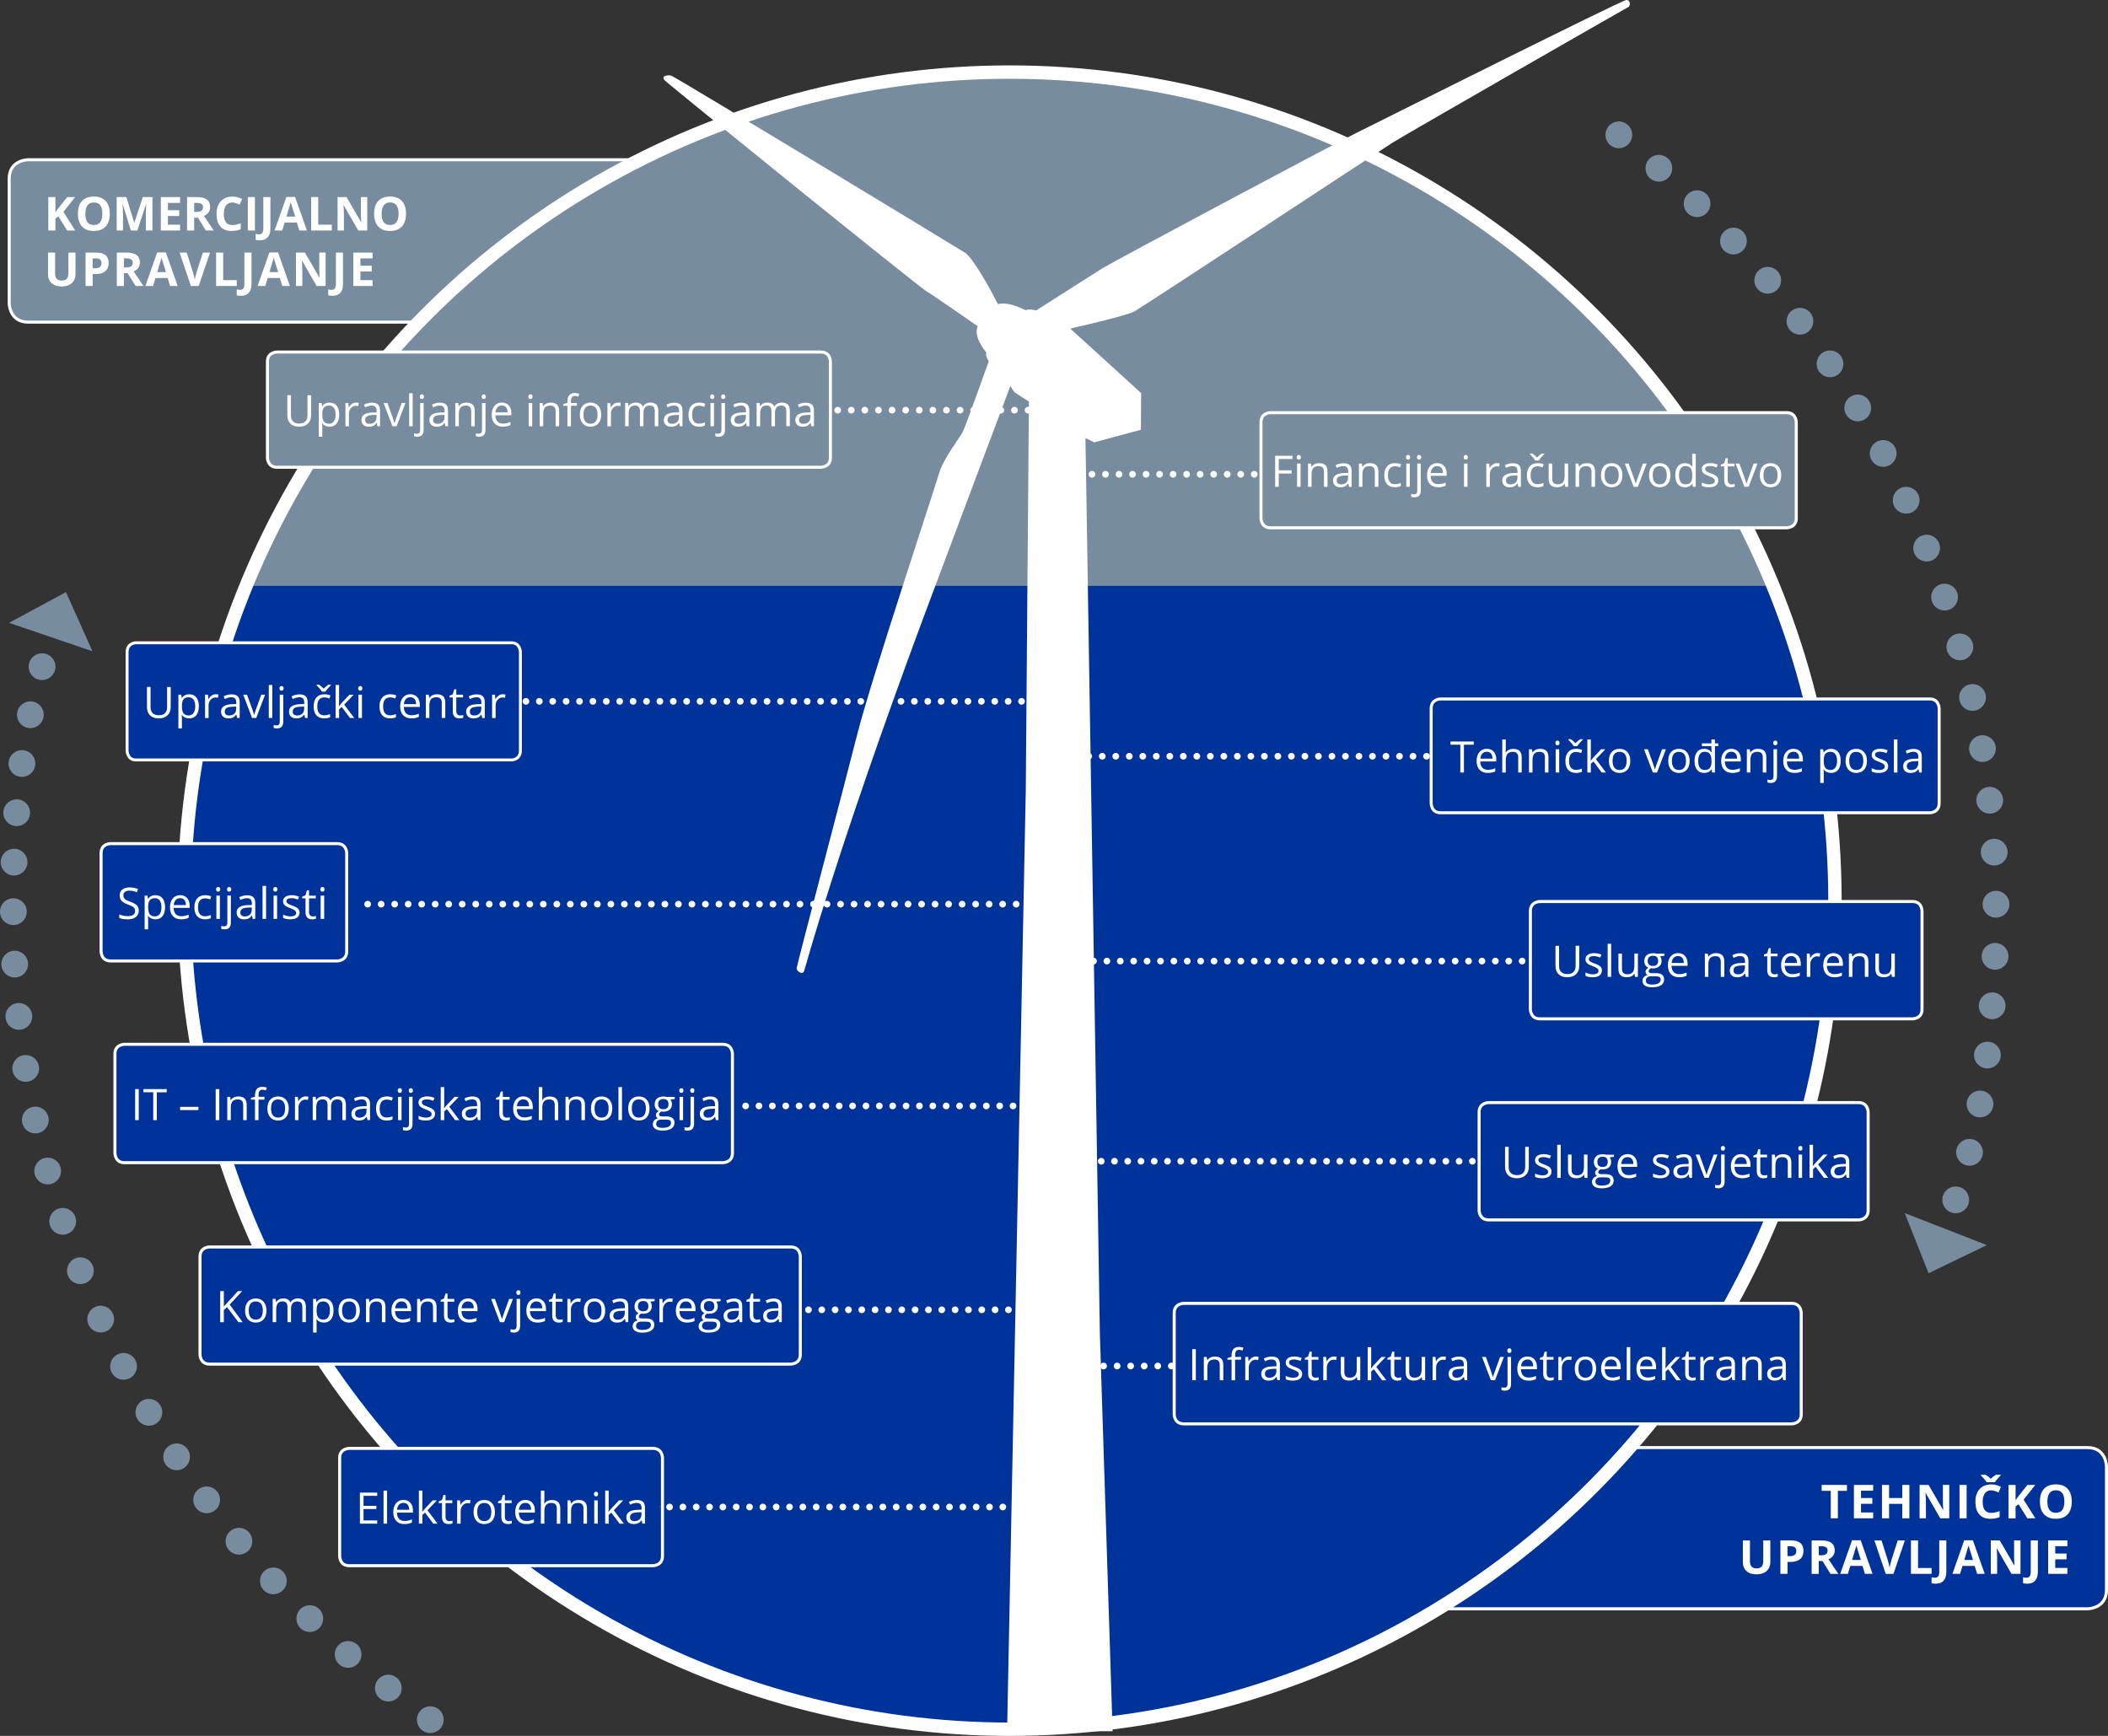 <svg version="1.1" id="Ebene_1" xmlns="http://www.w3.org/2000/svg" xmlns:xlink="http://www.w3.org/1999/xlink" x="0" y="0" xml:space="preserve" viewBox="0 0 694.82 572.22">
  <rect x="0" y="0" width="694.82" height="572.22" fill="#333333" stroke="none"/>
  <style>
    .st3{fill:none;stroke:#fff}.st6{display:inline;fill:#fff}.st10,.st11,.st12,.st8{fill:none;stroke:#fff;stroke-width:2.205;stroke-linecap:round;stroke-linejoin:round;stroke-dasharray:0,4.394}.st10,.st11,.st12{stroke-dasharray:0,4.415}.st11,.st12{stroke-dasharray:0,4.453}.st12{stroke-dasharray:0,4.457}.st14{stroke-dasharray:0,4.483}.st14,.st15{fill:none;stroke:#fff;stroke-width:2.205;stroke-linecap:round;stroke-linejoin:round}.st16{fill:#fff}.st19{fill:#039}.st20{display:none}.st22{fill:#788ca0}
  </style>
  <path class="st19" d="M242.89 477.18s-6.25 0-6.25 6.25v40.64s0 6.25 6.25 6.25h445.18s6.25 0 6.25-6.25v-40.64s0-6.25-6.25-6.25H242.89z"/>
  <path class="st3" d="M242.89 477.18s-6.25 0-6.25 6.25v40.64s0 6.25 6.25 6.25h445.18s6.25 0 6.25-6.25v-40.64s0-6.25-6.25-6.25H242.89z"/>
  <path class="st22" d="M9.28 52.66s-6.25 0-6.25 6.25v41.03s0 6.25 6.25 6.25h373.43s6.25 0 6.25-6.25V58.91s0-6.25-6.25-6.25H9.28z"/>
  <path class="st3" d="M9.28 52.66s-6.25 0-6.25 6.25v41.03s0 6.25 6.25 6.25h373.43s6.25 0 6.25-6.25V58.91s0-6.25-6.25-6.25H9.28z"/>
  <path class="st16" d="M24.79 75.98h-2.65l-2.89-4.64-.99.71v3.93h-2.34V64.97h2.34v5.04l.92-1.3 2.98-3.75h2.59l-3.84 4.88 3.88 6.14zM36.18 70.46c0 1.82-.45 3.23-1.36 4.21-.9.98-2.2 1.47-3.89 1.47s-2.98-.49-3.89-1.47c-.9-.98-1.36-2.39-1.36-4.22 0-1.83.45-3.23 1.36-4.2.91-.97 2.21-1.45 3.9-1.45s2.99.49 3.89 1.46c.9.97 1.35 2.37 1.35 4.2zm-8.04 0c0 1.23.23 2.16.7 2.78s1.17.93 2.1.93c1.86 0 2.8-1.24 2.8-3.72 0-2.48-.93-3.72-2.78-3.72-.93 0-1.63.31-2.1.94s-.72 1.56-.72 2.79zM43.13 75.98l-2.65-8.64h-.07c.1 1.76.14 2.93.14 3.52v5.13h-2.09V64.97h3.18l2.61 8.43h.05l2.77-8.43h3.18v11.02h-2.18v-5.22c0-.25 0-.53.01-.85.01-.32.04-1.18.1-2.56h-.07l-2.84 8.63h-2.14zM59.36 75.98h-6.35V64.97h6.35v1.91h-4.01v2.42h3.73v1.91h-3.73v2.84h4.01v1.93zM64 71.76v4.23h-2.34V64.97h3.21c1.5 0 2.61.27 3.32.82.72.54 1.08 1.37 1.08 2.48 0 .65-.18 1.22-.53 1.73-.36.5-.86.9-1.52 1.19 1.66 2.48 2.74 4.08 3.24 4.8h-2.59l-2.63-4.23H64zm0-1.9h.75c.74 0 1.28-.12 1.64-.37.35-.25.53-.63.53-1.16 0-.52-.18-.89-.54-1.12-.36-.22-.92-.33-1.67-.33H64v2.98zM76.53 66.75c-.88 0-1.56.33-2.04.99s-.72 1.58-.72 2.76c0 2.46.92 3.69 2.77 3.69.77 0 1.71-.19 2.81-.58v1.96c-.9.38-1.91.57-3.03.57-1.6 0-2.83-.49-3.68-1.46s-1.27-2.37-1.27-4.19c0-1.15.21-2.15.63-3.01.42-.86 1.02-1.52 1.8-1.98.78-.46 1.7-.69 2.75-.69 1.07 0 2.15.26 3.23.78L79 67.48c-.41-.2-.83-.37-1.24-.51-.42-.15-.83-.22-1.23-.22zM81.69 75.98V64.97h2.34v11.02h-2.34zM85.64 79.22c-.53 0-.99-.06-1.38-.17v-1.94c.4.1.77.15 1.1.15.51 0 .88-.16 1.1-.48.22-.32.33-.82.33-1.5V64.97h2.34v10.31c0 1.29-.29 2.27-.88 2.94s-1.46 1-2.61 1zM98.65 75.98l-.8-2.62h-4.02l-.8 2.62h-2.52l3.89-11.06h2.86l3.9 11.06h-2.51zm-1.36-4.58c-.74-2.38-1.15-3.72-1.25-4.03-.09-.31-.16-.56-.2-.74-.17.64-.64 2.23-1.42 4.77h2.87zM102.56 75.98V64.97h2.34v9.09h4.47v1.93h-6.81zM121.05 75.98h-2.97l-4.79-8.34h-.07c.1 1.47.14 2.52.14 3.15v5.19h-2.09V64.97h2.95l4.79 8.25h.05c-.08-1.43-.11-2.44-.11-3.04v-5.22h2.1v11.02zM133.82 70.46c0 1.82-.45 3.23-1.36 4.21-.9.98-2.2 1.47-3.89 1.47s-2.98-.49-3.89-1.47c-.9-.98-1.36-2.39-1.36-4.22 0-1.83.45-3.23 1.36-4.2.91-.97 2.21-1.45 3.9-1.45s2.99.49 3.89 1.46c.91.97 1.35 2.37 1.35 4.2zm-8.04 0c0 1.23.23 2.16.7 2.78s1.17.93 2.1.93c1.86 0 2.8-1.24 2.8-3.72 0-2.48-.93-3.72-2.78-3.72-.93 0-1.63.31-2.1.94s-.72 1.56-.72 2.79zM24.88 83.26v7.13c0 .81-.18 1.53-.55 2.14-.36.61-.89 1.08-1.58 1.41-.69.33-1.5.49-2.44.49-1.42 0-2.52-.36-3.3-1.09-.78-.73-1.18-1.72-1.18-2.98v-7.1h2.33V90c0 .85.17 1.47.51 1.87.34.4.91.6 1.7.6.76 0 1.32-.2 1.66-.6.34-.4.52-1.03.52-1.88v-6.73h2.33zM35.81 86.69c0 1.19-.37 2.09-1.11 2.72-.74.63-1.79.94-3.16.94h-1v3.92H28.2V83.26h3.52c1.34 0 2.35.29 3.05.86.69.57 1.04 1.43 1.04 2.57zm-5.28 1.75h.77c.72 0 1.26-.14 1.61-.43.36-.28.54-.7.54-1.24 0-.55-.15-.95-.45-1.21s-.77-.39-1.41-.39h-1.06v3.27zM40.84 90.05v4.23H38.5V83.26h3.21c1.5 0 2.61.27 3.32.82.72.54 1.08 1.37 1.08 2.48 0 .65-.18 1.22-.53 1.73-.36.5-.86.9-1.52 1.19 1.66 2.48 2.74 4.08 3.24 4.8h-2.59l-2.63-4.23h-1.24zm0-1.9h.75c.74 0 1.28-.12 1.64-.37.35-.25.53-.63.53-1.16 0-.52-.18-.89-.54-1.12-.36-.22-.92-.33-1.67-.33h-.71v2.98zM56.06 94.27l-.8-2.62h-4.02l-.8 2.62h-2.52l3.89-11.06h2.86l3.9 11.06h-2.51zm-1.36-4.58c-.74-2.38-1.15-3.72-1.25-4.03-.09-.31-.16-.56-.2-.74-.17.64-.64 2.23-1.42 4.77h2.87zM66.87 83.26h2.36l-3.75 11.02h-2.55l-3.74-11.02h2.36l2.07 6.56c.12.39.23.84.36 1.35s.2.87.23 1.07c.06-.46.24-1.27.56-2.43l2.1-6.55zM71.23 94.27V83.26h2.34v9.09h4.47v1.93h-6.81zM79.41 97.52c-.53 0-.99-.06-1.38-.17V95.4c.4.1.77.15 1.1.15.51 0 .88-.16 1.1-.48.22-.32.33-.82.33-1.5V83.26h2.34v10.31c0 1.29-.29 2.27-.88 2.94s-1.46 1.01-2.61 1.01zM93.04 94.27l-.8-2.62h-4.02l-.8 2.62H84.9l3.89-11.06h2.86l3.9 11.06h-2.51zm-1.36-4.58c-.74-2.38-1.15-3.72-1.25-4.03-.09-.31-.16-.56-.2-.74-.17.64-.64 2.23-1.42 4.77h2.87zM107.33 94.27h-2.97l-4.79-8.34h-.07c.1 1.47.14 2.52.14 3.15v5.19h-2.09V83.26h2.95l4.79 8.25h.05c-.08-1.43-.11-2.44-.11-3.04v-5.22h2.1v11.02zM109.57 97.52c-.53 0-.99-.06-1.38-.17V95.4c.4.1.77.15 1.1.15.51 0 .88-.16 1.1-.48.22-.32.33-.82.33-1.5V83.26h2.34v10.31c0 1.29-.29 2.27-.88 2.94s-1.46 1.01-2.61 1.01zM122.8 94.27h-6.35V83.26h6.35v1.91h-4.01v2.42h3.73v1.91h-3.73v2.84h4.01v1.93z"/>
  <defs>
    <path id="SVGID_1_" d="M60.72 296.89c0 150.85 121.8 273.13 272.05 273.13s272.05-122.29 272.05-273.13S483.01 23.76 332.77 23.76c-150.25 0-272.05 122.28-272.05 273.13"/>
  </defs>
  <clipPath id="SVGID_2_">
    <use xlink:href="#SVGID_1_" overflow="visible"/>
  </clipPath>
  <path clip-path="url(#SVGID_2_)" fill="#788ca0" d="M-9.71 21.55h669.1V194.9H-9.71z"/>
  <path clip-path="url(#SVGID_2_)" fill="#039" d="M-9.71 193.12h669.1v397.53H-9.71z"/>
  <ellipse cx="332.77" cy="296.89" rx="272.05" ry="273.13" fill="none" stroke="#fff" stroke-width="4.41"/>
  <path class="st16" d="M331.95 570.66l6.16-310.23 1.03-128.07s-3.79-2.45-4.44-2.84c-.65-.39-1.67-2.29-1.67-2.29s-26.31 69.98-29.01 77.28c-28.61 77.16-38.39 113.86-38.95 115.49-.56 1.63-2.51.08-2.5-.8.02-.88 15.62-59.88 20.03-77.3 4.41-17.42 25.51-80.98 26.93-85.87 1.41-4.88 6.82-11.71 7.77-13.58.96-1.87 8.61-23.38 8.61-23.38s-1.41-2.17-.74-2.78c-4.78-5.87-2.88-8.73-2.88-8.73s-13.82-9.67-16.83-11.48c-3-1.81-85.1-68.23-86.39-69.63-1.29-1.41.96-1.88 2.27-1.47 1.31.4 94.16 56.67 96.77 58.35 2.61 1.68 8.49 12.22 10.79 16.91 3.84-.82 7.63 1.39 9.2 2.04.8-.61 3.43.06 3.43.06s18.04-11.53 21.77-13.86c3.74-2.33 74.94-40.27 84-44.78C456.36 39.2 534.45.11 536.03.01c1.59-.1 1.29 2.03.75 2.27-.53.25-73.12 41.82-77.8 44.76-4.67 2.94-82.46 54.24-85.26 55.71-2.8 1.46-20.96 5.56-20.96 5.56l23.38 21.28-.09 12.08-15.39 4.15-2.88-1.43 4.75 295.26 4.2 131.03h-34.78z"/>
  <path class="st11" d="M354.41 249.29h220.41"/>
  <path class="st15" d="M577.04 249.29"/>
  <path class="st10" d="M360.43 316.81h187.65"/>
  <path class="st15" d="M550.29 316.81"/>
  <path fill="none" stroke="#fff" stroke-width="2.205" stroke-linecap="round" stroke-linejoin="round" stroke-dasharray="0,4.467" d="M354.81 450.29h100.51"/>
  <path class="st15" d="M457.56 450.29"/>
  <path fill="none" stroke="#fff" stroke-width="2.205" stroke-linecap="round" stroke-linejoin="round" stroke-dasharray="0,4.369" d="M349.87 382.79h224.99"/>
  <path class="st15" d="M577.04 382.79"/>
  <path class="st14" d="M276.1 135.21h100.87M139.95 135.21h100.86"/>
  <path class="st15" d="M346.21 135.21"/>
  <path class="st22" d="M418.77 136.03s-3.13 0-3.13 3.13v31.69s0 3.13 3.13 3.13h170.17s3.13 0 3.13-3.13v-31.69s0-3.13-3.13-3.13H418.77z"/>
  <path class="st3" d="M418.77 136.03s-3.13 0-3.13 3.13v31.69s0 3.13 3.13 3.13h170.17s3.13 0 3.13-3.13v-31.69s0-3.13-3.13-3.13H418.77z"/>
  <g>
    <path class="st16" d="M421.49 160.48h-1.19v-10.23h5.7v1.06h-4.51v3.74h4.24v1.06h-4.24v4.37zM427.42 150.74c0-.27.07-.46.2-.58.13-.12.29-.19.49-.19.19 0 .35.06.48.19s.2.32.2.58-.07.46-.2.58c-.14.13-.3.19-.48.19-.2 0-.36-.06-.49-.19s-.2-.32-.2-.58zm1.26 9.74h-1.16v-7.67h1.16v7.67zM436.39 160.48v-4.96c0-.63-.14-1.09-.43-1.4-.29-.31-.73-.46-1.34-.46-.8 0-1.39.22-1.76.65-.37.43-.56 1.15-.56 2.15v4.02h-1.16v-7.67h.95l.19 1.05h.06c.24-.38.57-.67 1-.88.43-.21.91-.31 1.43-.31.92 0 1.62.22 2.09.67.47.45.7 1.16.7 2.14v5h-1.17zM444.66 160.48l-.23-1.09h-.06c-.38.48-.76.81-1.14.98-.38.17-.86.26-1.42.26-.76 0-1.36-.2-1.79-.59-.43-.39-.65-.95-.65-1.67 0-1.55 1.24-2.36 3.72-2.44l1.3-.04v-.48c0-.6-.13-1.05-.39-1.33-.26-.29-.67-.43-1.24-.43-.64 0-1.36.2-2.17.59l-.36-.89c.38-.21.79-.37 1.24-.48s.9-.17 1.35-.17c.91 0 1.59.2 2.03.61.44.41.66 1.06.66 1.95v5.23h-.85zm-2.63-.81c.72 0 1.29-.2 1.7-.59s.62-.95.62-1.67v-.69l-1.16.05c-.92.03-1.59.18-2 .43-.41.25-.61.65-.61 1.19 0 .42.13.74.38.96.26.21.62.32 1.07.32zM453.16 160.48v-4.96c0-.63-.14-1.09-.43-1.4-.29-.31-.73-.46-1.34-.46-.8 0-1.39.22-1.76.65-.37.43-.56 1.15-.56 2.15v4.02h-1.16v-7.67h.95l.19 1.05h.06c.24-.38.57-.67 1-.88.43-.21.91-.31 1.43-.31.92 0 1.62.22 2.09.67.47.45.7 1.16.7 2.14v5h-1.17zM459.77 160.62c-1.11 0-1.97-.34-2.58-1.03-.61-.68-.91-1.65-.91-2.9 0-1.28.31-2.27.93-2.97s1.5-1.05 2.64-1.05c.37 0 .74.04 1.11.12.37.08.66.17.87.28l-.36.99c-.26-.1-.54-.19-.84-.26-.3-.07-.57-.1-.8-.1-1.56 0-2.34.99-2.34 2.98 0 .94.19 1.67.57 2.17.38.5.94.76 1.69.76.64 0 1.29-.14 1.97-.41v1.03c-.52.26-1.17.39-1.95.39zM463.43 150.74c0-.27.07-.46.2-.58.13-.12.29-.19.49-.19.19 0 .35.06.48.19s.2.32.2.58-.07.46-.2.58c-.14.13-.3.19-.48.19-.2 0-.36-.06-.49-.19s-.2-.32-.2-.58zm1.26 9.74h-1.16v-7.67h1.16v7.67zM466.23 163.93c-.44 0-.8-.06-1.08-.18v-.94c.32.09.64.14.95.14.36 0 .63-.1.8-.3.17-.2.25-.5.25-.91v-8.93h1.16v8.85c.01 1.51-.69 2.27-2.08 2.27zm.83-13.19c0-.27.07-.46.2-.58.13-.12.29-.19.49-.19.19 0 .35.06.48.19s.2.32.2.58-.07.46-.2.58c-.14.13-.3.19-.48.19-.2 0-.36-.06-.49-.19-.14-.13-.2-.32-.2-.58zM474.02 160.62c-1.13 0-2.03-.35-2.68-1.04-.66-.69-.98-1.65-.98-2.88 0-1.24.3-2.22.91-2.95.61-.73 1.43-1.09 2.45-1.09.96 0 1.72.32 2.28.95.56.63.84 1.47.84 2.5v.73h-5.28c.02.9.25 1.58.68 2.05.43.47 1.04.7 1.82.7.83 0 1.64-.17 2.45-.52v1.04c-.41.18-.8.3-1.17.38-.36.1-.8.13-1.32.13zm-.31-6.97c-.62 0-1.11.2-1.47.6s-.58.96-.65 1.67h4.01c0-.73-.16-1.29-.49-1.68s-.8-.59-1.4-.59zM482.45 150.74c0-.27.07-.46.2-.58.13-.12.29-.19.49-.19.19 0 .35.06.48.19s.2.32.2.58-.07.46-.2.58c-.14.13-.3.19-.48.19-.2 0-.36-.06-.49-.19-.14-.13-.2-.32-.2-.58zm1.26 9.74h-1.16v-7.67h1.16v7.67zM493.39 152.67c.34 0 .65.03.92.08l-.16 1.08c-.32-.07-.6-.1-.84-.1-.62 0-1.15.25-1.59.76-.44.5-.66 1.13-.66 1.88v4.12h-1.16v-7.67h.96l.13 1.42h.06c.28-.5.63-.88 1.03-1.15s.83-.42 1.31-.42zM500.46 160.48l-.23-1.09h-.06c-.38.48-.76.81-1.14.98-.38.17-.86.26-1.42.26-.76 0-1.36-.2-1.79-.59-.43-.39-.65-.95-.65-1.67 0-1.55 1.24-2.36 3.72-2.44l1.3-.04v-.48c0-.6-.13-1.05-.39-1.33-.26-.29-.67-.43-1.24-.43-.64 0-1.36.2-2.17.59l-.36-.89c.38-.21.79-.37 1.24-.48s.9-.17 1.35-.17c.91 0 1.59.2 2.03.61.44.41.66 1.06.66 1.95v5.23h-.85zm-2.62-.81c.72 0 1.29-.2 1.7-.59s.62-.95.62-1.67v-.69l-1.16.05c-.92.03-1.59.18-2 .43-.41.25-.61.65-.61 1.19 0 .42.13.74.38.96.25.21.61.32 1.07.32zM506.78 160.62c-1.11 0-1.97-.34-2.58-1.03-.61-.68-.91-1.65-.91-2.9 0-1.28.31-2.27.93-2.97s1.5-1.05 2.64-1.05c.37 0 .74.04 1.11.12.37.08.66.17.87.28l-.36.99c-.26-.1-.54-.19-.84-.26-.3-.07-.57-.1-.8-.1-1.56 0-2.34.99-2.34 2.98 0 .94.19 1.67.57 2.17.38.5.94.76 1.69.76.64 0 1.29-.14 1.97-.41v1.03c-.52.26-1.17.39-1.95.39zm-2.51-11.12h.81c.53.35 1.04.79 1.53 1.32.61-.61 1.12-1.05 1.55-1.32h.83v.18l-.46.48c-.67.69-1.11 1.24-1.33 1.64h-1.16c-.11-.19-.28-.43-.52-.73s-.65-.76-1.25-1.39v-.18zM511.63 152.81v4.98c0 .63.14 1.09.43 1.4.29.31.73.46 1.34.46.8 0 1.39-.22 1.76-.66.37-.44.56-1.15.56-2.15v-4.03h1.16v7.67h-.96l-.17-1.03h-.06c-.24.38-.57.67-.99.87-.42.2-.9.3-1.44.3-.93 0-1.63-.22-2.1-.67-.46-.44-.7-1.15-.7-2.13v-5.02h1.17zM524.58 160.48v-4.96c0-.63-.14-1.09-.43-1.4-.29-.31-.73-.46-1.34-.46-.8 0-1.39.22-1.76.65-.37.43-.56 1.15-.56 2.15v4.02h-1.16v-7.67h.95l.19 1.05h.06c.24-.38.57-.67 1-.88.43-.21.91-.31 1.43-.31.92 0 1.62.22 2.09.67.47.45.7 1.16.7 2.14v5h-1.17zM534.75 156.64c0 1.25-.32 2.23-.95 2.93s-1.5 1.05-2.61 1.05c-.69 0-1.29-.16-1.83-.48-.53-.32-.94-.78-1.23-1.39-.29-.6-.43-1.31-.43-2.11 0-1.25.31-2.22.94-2.92.63-.7 1.49-1.05 2.6-1.05 1.07 0 1.93.36 2.56 1.07.64.72.95 1.68.95 2.9zm-5.84 0c0 .98.2 1.73.59 2.24.39.51.97.77 1.73.77s1.34-.26 1.73-.77c.39-.51.59-1.26.59-2.24 0-.97-.2-1.72-.59-2.22-.39-.51-.98-.76-1.75-.76-.76 0-1.33.25-1.72.75-.39.5-.58 1.24-.58 2.23zM538.47 160.48l-2.91-7.67h1.25l1.65 4.55c.37 1.06.59 1.75.66 2.07h.06c.05-.25.21-.76.49-1.54.27-.78.88-2.47 1.84-5.08h1.25l-2.91 7.67h-1.38zM550.59 156.64c0 1.25-.32 2.23-.95 2.93s-1.5 1.05-2.61 1.05c-.69 0-1.29-.16-1.83-.48-.53-.32-.94-.78-1.23-1.39-.29-.6-.43-1.31-.43-2.11 0-1.25.31-2.22.94-2.92.63-.7 1.49-1.05 2.6-1.05 1.07 0 1.93.36 2.56 1.07.63.72.95 1.68.95 2.9zm-5.84 0c0 .98.2 1.73.59 2.24.39.51.97.77 1.73.77s1.34-.26 1.73-.77c.39-.51.59-1.26.59-2.24 0-.97-.2-1.72-.59-2.22-.39-.51-.98-.76-1.75-.76-.76 0-1.33.25-1.72.75-.39.5-.58 1.24-.58 2.23zM557.85 159.46h-.06c-.54.78-1.34 1.17-2.41 1.17-1 0-1.78-.34-2.34-1.03-.56-.69-.84-1.66-.84-2.93s.28-2.25.84-2.95 1.34-1.05 2.34-1.05c1.04 0 1.84.38 2.39 1.13h.09l-.05-.55-.03-.54v-3.12h1.16v10.89H558l-.15-1.02zm-2.33.19c.79 0 1.37-.22 1.73-.65.36-.43.54-1.13.54-2.09v-.24c0-1.09-.18-1.86-.54-2.33-.36-.46-.94-.7-1.73-.7-.68 0-1.2.27-1.56.79s-.54 1.28-.54 2.24c0 .98.18 1.72.54 2.22.34.51.87.76 1.56.76zM566.36 158.39c0 .71-.27 1.26-.8 1.65-.53.39-1.28.58-2.24.58-1.02 0-1.81-.16-2.38-.48v-1.08c.37.19.76.33 1.19.44.42.11.83.16 1.22.16.61 0 1.07-.1 1.4-.29.33-.19.49-.49.49-.89 0-.3-.13-.55-.39-.77-.26-.21-.76-.46-1.51-.75-.71-.27-1.22-.5-1.52-.7s-.52-.42-.67-.68c-.15-.25-.22-.55-.22-.9 0-.63.25-1.12.76-1.48.51-.36 1.21-.54 2.09-.54.83 0 1.63.17 2.42.5l-.41.94c-.77-.32-1.47-.48-2.09-.48-.55 0-.96.09-1.25.26-.28.17-.42.41-.42.71 0 .21.05.38.16.52.11.15.27.28.51.41.23.13.68.32 1.34.57.91.33 1.52.66 1.84 1s.48.79.48 1.3zM570.72 159.67c.21 0 .4-.02.59-.05s.34-.06.46-.09v.89c-.13.06-.31.11-.56.15-.24.04-.46.06-.66.06-1.48 0-2.23-.78-2.23-2.34v-4.56h-1.1v-.56l1.1-.48.49-1.64h.67v1.78h2.23v.9h-2.23v4.51c0 .46.11.82.33 1.06.23.24.53.37.91.37zM574.99 160.48l-2.91-7.67h1.25l1.65 4.55c.37 1.06.59 1.75.66 2.07h.06c.05-.25.21-.76.49-1.54.27-.78.88-2.47 1.84-5.08h1.25l-2.91 7.67h-1.38zM587.11 156.64c0 1.25-.32 2.23-.95 2.93s-1.5 1.05-2.61 1.05c-.69 0-1.29-.16-1.83-.48-.53-.32-.94-.78-1.23-1.39-.29-.6-.43-1.31-.43-2.11 0-1.25.31-2.22.94-2.92.63-.7 1.49-1.05 2.6-1.05 1.07 0 1.93.36 2.56 1.07.63.72.95 1.68.95 2.9zm-5.85 0c0 .98.2 1.73.59 2.24.39.51.97.77 1.73.77s1.34-.26 1.73-.77c.39-.51.59-1.26.59-2.24 0-.97-.2-1.72-.59-2.22-.39-.51-.98-.76-1.75-.76-.76 0-1.33.25-1.72.75-.38.5-.58 1.24-.58 2.23z"/>
  </g>
  <g>
    <path class="st12" d="M355.47 156.34h60.17"/>
    <path class="st15" d="M440.15 156.34"/>
    <path class="st19" d="M507.56 297.18s-3.13 0-3.13 3.13v32.41s0 3.13 3.13 3.13h122.83s3.13 0 3.13-3.13V300.3s0-3.13-3.13-3.13H507.56z"/>
    <path class="st3" d="M507.56 297.18s-3.13 0-3.13 3.13v32.41s0 3.13 3.13 3.13h122.83s3.13 0 3.13-3.13V300.3s0-3.13-3.13-3.13H507.56z"/>
  </g>
  <g>
    <path class="st16" d="M520.53 311.77v6.62c0 1.17-.35 2.08-1.06 2.75-.71.67-1.67 1-2.9 1s-2.18-.34-2.86-1.01c-.67-.67-1.01-1.6-1.01-2.77v-6.59h1.19v6.68c0 .85.23 1.51.7 1.96.47.46 1.15.69 2.06.69.86 0 1.53-.23 1.99-.69.47-.46.7-1.12.7-1.98v-6.66h1.19zM528.01 319.91c0 .71-.27 1.27-.8 1.65-.53.39-1.28.58-2.24.58-1.02 0-1.81-.16-2.38-.48v-1.08c.37.19.76.33 1.19.44.42.11.83.16 1.22.16.61 0 1.07-.1 1.4-.29.33-.19.49-.49.49-.88 0-.3-.13-.55-.39-.77-.26-.21-.76-.46-1.51-.75-.71-.27-1.22-.5-1.52-.7-.3-.2-.52-.42-.67-.68-.15-.25-.22-.55-.22-.9 0-.63.25-1.12.76-1.48.51-.36 1.21-.54 2.09-.54.83 0 1.63.17 2.42.5l-.41.95c-.77-.32-1.47-.48-2.09-.48-.55 0-.96.09-1.25.26-.28.17-.42.41-.42.71 0 .21.05.38.16.53.11.14.27.28.51.41s.68.32 1.34.57c.91.33 1.52.67 1.84 1s.48.76.48 1.27zM531.06 322h-1.16v-10.89h1.16V322zM534.62 314.33v4.97c0 .63.14 1.09.43 1.4.29.31.73.46 1.34.46.8 0 1.39-.22 1.76-.66.37-.44.56-1.16.56-2.15v-4.03h1.16V322h-.96l-.17-1.03h-.06c-.24.38-.57.67-.99.87-.42.2-.9.3-1.44.3-.93 0-1.63-.22-2.1-.66-.46-.44-.7-1.15-.7-2.13v-5.02h1.17zM548.6 314.33v.73l-1.42.17c.13.16.25.38.35.64s.15.56.15.89c0 .75-.26 1.35-.77 1.8-.51.45-1.22.67-2.11.67-.23 0-.44-.02-.64-.05-.5.26-.74.59-.74.99 0 .21.09.37.26.46.17.1.47.15.89.15h1.36c.83 0 1.47.18 1.91.53.45.35.67.86.67 1.53 0 .85-.34 1.5-1.02 1.94-.68.45-1.67.67-2.98.67-1 0-1.78-.19-2.32-.56-.54-.37-.82-.9-.82-1.58 0-.47.15-.87.45-1.21.3-.34.72-.57 1.26-.69-.2-.09-.36-.23-.49-.41-.13-.19-.2-.4-.2-.65 0-.28.07-.53.22-.73.15-.21.38-.41.71-.61-.4-.16-.72-.44-.97-.83-.25-.39-.37-.84-.37-1.34 0-.84.25-1.49.76-1.94s1.22-.68 2.14-.68c.4 0 .76.05 1.08.14h2.64zm-6.12 8.96c0 .42.17.73.53.95.35.21.85.32 1.5.32.98 0 1.7-.15 2.17-.44.47-.29.7-.69.7-1.19 0-.41-.13-.7-.38-.86-.26-.16-.74-.24-1.45-.24h-1.39c-.53 0-.94.13-1.23.38s-.45.61-.45 1.08zm.63-6.5c0 .54.15.94.46 1.22.3.28.73.41 1.27.41 1.13 0 1.7-.55 1.7-1.65 0-1.15-.57-1.73-1.72-1.73-.55 0-.96.15-1.26.44-.3.29-.45.73-.45 1.31zM553.42 322.14c-1.13 0-2.03-.34-2.68-1.04-.66-.69-.98-1.65-.98-2.88 0-1.24.3-2.22.91-2.95.61-.73 1.43-1.09 2.45-1.09.96 0 1.72.32 2.28.95.56.63.84 1.47.84 2.5v.74h-5.28c.02.9.25 1.58.68 2.05.43.46 1.04.7 1.82.7.83 0 1.64-.17 2.45-.52v1.04c-.41.18-.8.3-1.17.38-.36.08-.81.12-1.32.12zm-.32-6.98c-.62 0-1.11.2-1.47.6-.37.4-.58.96-.65 1.67h4.01c0-.73-.16-1.29-.49-1.68-.33-.39-.79-.59-1.4-.59zM567.19 322v-4.96c0-.63-.14-1.09-.43-1.4-.29-.31-.73-.46-1.34-.46-.8 0-1.39.22-1.76.65-.37.44-.56 1.15-.56 2.15V322h-1.16v-7.67h.95l.19 1.05h.06c.24-.38.57-.67 1-.88.43-.21.91-.31 1.43-.31.92 0 1.62.22 2.09.67s.7 1.16.7 2.14v5h-1.17zM575.45 322l-.23-1.09h-.06c-.38.48-.76.8-1.14.98-.38.17-.86.25-1.42.25-.76 0-1.36-.2-1.79-.59-.43-.39-.65-.95-.65-1.67 0-1.55 1.24-2.36 3.72-2.44l1.3-.04v-.48c0-.6-.13-1.05-.39-1.33s-.67-.43-1.24-.43c-.64 0-1.36.2-2.17.59l-.36-.89c.38-.21.79-.37 1.24-.48.45-.12.9-.18 1.35-.18.91 0 1.59.2 2.03.61.44.41.66 1.06.66 1.95V322h-.85zm-2.62-.82c.72 0 1.29-.2 1.7-.6s.62-.95.62-1.67v-.69l-1.16.05c-.92.03-1.59.18-2 .43-.41.25-.61.65-.61 1.19 0 .42.13.74.38.96s.61.33 1.07.33zM584.91 321.18c.21 0 .4-.02.59-.05.19-.03.34-.06.46-.09v.89c-.13.06-.31.11-.56.15-.24.04-.46.06-.66.06-1.48 0-2.23-.78-2.23-2.34v-4.56h-1.1v-.56l1.1-.48.49-1.64h.67v1.78h2.23v.9h-2.23v4.51c0 .46.11.82.33 1.06.22.25.52.37.91.37zM590.73 322.14c-1.13 0-2.03-.34-2.68-1.04-.66-.69-.98-1.65-.98-2.88 0-1.24.3-2.22.91-2.95.61-.73 1.43-1.09 2.45-1.09.96 0 1.72.32 2.28.95.56.63.84 1.47.84 2.5v.74h-5.28c.02.9.25 1.58.68 2.05.43.46 1.04.7 1.82.7.83 0 1.64-.17 2.45-.52v1.04c-.41.18-.8.3-1.17.38-.36.08-.8.12-1.32.12zm-.31-6.98c-.62 0-1.11.2-1.47.6-.37.4-.58.96-.65 1.67h4.01c0-.73-.16-1.29-.49-1.68-.33-.39-.8-.59-1.4-.59zM599.03 314.19c.34 0 .65.03.92.08l-.16 1.08c-.32-.07-.6-.11-.84-.11-.62 0-1.15.25-1.59.76-.44.5-.66 1.13-.66 1.88V322h-1.16v-7.67h.96l.13 1.42h.06c.28-.5.63-.88 1.03-1.15.39-.27.83-.41 1.31-.41zM604.62 322.14c-1.13 0-2.03-.34-2.68-1.04-.66-.69-.98-1.65-.98-2.88 0-1.24.3-2.22.91-2.95.61-.73 1.43-1.09 2.45-1.09.96 0 1.72.32 2.28.95.56.63.84 1.47.84 2.5v.74h-5.28c.02.9.25 1.58.68 2.05.43.46 1.04.7 1.82.7.83 0 1.64-.17 2.45-.52v1.04c-.41.18-.8.3-1.17.38-.36.08-.8.12-1.32.12zm-.31-6.98c-.62 0-1.11.2-1.47.6-.37.4-.58.96-.65 1.67h4.01c0-.73-.16-1.29-.49-1.68-.33-.39-.8-.59-1.4-.59zM614.67 322v-4.96c0-.63-.14-1.09-.43-1.4-.29-.31-.73-.46-1.34-.46-.8 0-1.39.22-1.76.65-.37.44-.56 1.15-.56 2.15V322h-1.16v-7.67h.95l.19 1.05h.06c.24-.38.57-.67 1-.88.43-.21.91-.31 1.43-.31.92 0 1.62.22 2.09.67s.7 1.16.7 2.14v5h-1.17zM619.31 314.33v4.97c0 .63.14 1.09.43 1.4.29.31.73.46 1.34.46.8 0 1.39-.22 1.76-.66.37-.44.56-1.16.56-2.15v-4.03h1.16V322h-.96l-.17-1.03h-.06c-.24.38-.57.67-.99.87-.42.2-.9.3-1.44.3-.93 0-1.63-.22-2.1-.66-.46-.44-.7-1.15-.7-2.13v-5.02h1.17z"/>
  </g>
  <g>
    <path class="st19" d="M390.16 429.64s-3.13 0-3.13 3.13v33.46s0 3.13 3.13 3.13h200.41s3.13 0 3.13-3.13v-33.46s0-3.13-3.13-3.13H390.16z"/>
    <path class="st3" d="M390.16 429.64s-3.13 0-3.13 3.13v33.46s0 3.13 3.13 3.13h200.41s3.13 0 3.13-3.13v-33.46s0-3.13-3.13-3.13H390.16z"/>
  </g>
  <g>
    <path class="st16" d="M392.97 454.97v-10.23h1.19v10.23h-1.19zM402.04 454.97v-4.96c0-.63-.14-1.09-.43-1.4-.29-.31-.73-.46-1.34-.46-.8 0-1.39.22-1.76.65-.37.44-.56 1.15-.56 2.15v4.03h-1.16v-7.67h.95l.19 1.05h.06c.24-.38.57-.67 1-.88.43-.21.91-.31 1.43-.31.92 0 1.62.22 2.09.67s.7 1.16.7 2.14v5h-1.17zM409.05 448.21h-1.95v6.77h-1.16v-6.77h-1.37v-.53l1.37-.42v-.43c0-1.88.82-2.83 2.47-2.83.41 0 .88.08 1.43.24l-.3.93c-.45-.14-.83-.22-1.15-.22-.44 0-.76.15-.97.44s-.31.76-.31 1.4v.5h1.95v.92zM413.94 447.16c.34 0 .65.03.92.08l-.16 1.08c-.32-.07-.6-.11-.84-.11-.62 0-1.15.25-1.59.76-.44.5-.66 1.13-.66 1.88v4.12h-1.16v-7.67h.96l.13 1.42h.06c.28-.5.63-.88 1.03-1.15.39-.27.83-.41 1.31-.41zM421.01 454.97l-.23-1.09h-.06c-.38.48-.76.8-1.14.98-.38.17-.86.25-1.42.25-.76 0-1.36-.2-1.79-.59-.43-.39-.65-.95-.65-1.67 0-1.55 1.24-2.36 3.72-2.44l1.3-.04v-.48c0-.6-.13-1.05-.39-1.33s-.67-.43-1.24-.43c-.64 0-1.36.2-2.17.59l-.36-.89c.38-.21.79-.37 1.24-.48.45-.12.9-.18 1.35-.18.91 0 1.59.2 2.03.61.44.41.66 1.06.66 1.95v5.23h-.85zm-2.62-.82c.72 0 1.29-.2 1.7-.6s.62-.95.62-1.67v-.69l-1.16.05c-.92.03-1.59.18-2 .43-.41.25-.61.65-.61 1.19 0 .42.13.74.38.96s.61.33 1.07.33zM429.21 452.88c0 .71-.27 1.27-.8 1.65-.53.39-1.28.58-2.24.58-1.02 0-1.81-.16-2.38-.48v-1.08c.37.19.76.33 1.19.44.42.11.83.16 1.22.16.61 0 1.07-.1 1.4-.29.33-.19.49-.49.49-.88 0-.3-.13-.55-.39-.77-.26-.21-.76-.46-1.51-.75-.71-.27-1.22-.5-1.52-.7-.3-.2-.52-.42-.67-.68-.15-.25-.22-.55-.22-.9 0-.63.25-1.12.76-1.48.51-.36 1.21-.54 2.09-.54.83 0 1.63.17 2.42.5l-.41.95c-.77-.32-1.47-.48-2.09-.48-.55 0-.96.09-1.25.26-.28.17-.42.41-.42.71 0 .21.05.38.16.53.11.14.27.28.51.41s.68.32 1.34.57c.91.33 1.52.67 1.84 1s.48.76.48 1.27zM433.58 454.15c.21 0 .4-.02.59-.05.19-.03.34-.06.46-.09v.89c-.13.06-.31.11-.56.15-.24.04-.46.06-.66.06-1.48 0-2.23-.78-2.23-2.34v-4.56h-1.1v-.56l1.1-.48.49-1.64h.67v1.78h2.23v.9h-2.23v4.51c0 .46.11.82.33 1.06.23.25.53.37.91.37zM439.66 447.16c.34 0 .65.03.92.08l-.16 1.08c-.32-.07-.6-.11-.84-.11-.62 0-1.15.25-1.59.76-.44.5-.66 1.13-.66 1.88v4.12h-1.16v-7.67h.96l.13 1.42h.06c.28-.5.63-.88 1.03-1.15.39-.27.83-.41 1.31-.41zM443.11 447.3v4.97c0 .63.14 1.09.43 1.4.29.31.73.46 1.34.46.8 0 1.39-.22 1.76-.66.37-.44.56-1.16.56-2.15v-4.03h1.16v7.67h-.96l-.17-1.03h-.06c-.24.38-.57.67-.99.87-.42.2-.9.3-1.44.3-.93 0-1.63-.22-2.1-.66-.46-.44-.7-1.15-.7-2.13v-5.02h1.17zM451.96 451.05c.2-.29.51-.66.92-1.12l2.48-2.62h1.38l-3.11 3.27 3.32 4.4h-1.41l-2.71-3.63-.87.76v2.87h-1.15v-10.89h1.15v5.77c0 .26-.02.65-.06 1.19h.06zM460.81 454.15c.21 0 .4-.02.59-.05.19-.03.34-.06.46-.09v.89c-.13.06-.31.11-.56.15-.24.04-.46.06-.66.06-1.48 0-2.23-.78-2.23-2.34v-4.56h-1.1v-.56l1.1-.48.49-1.64h.67v1.78h2.23v.9h-2.23v4.51c0 .46.11.82.33 1.06.23.25.53.37.91.37zM464.49 447.3v4.97c0 .63.14 1.09.43 1.4.29.31.73.46 1.34.46.8 0 1.39-.22 1.76-.66.37-.44.56-1.16.56-2.15v-4.03h1.16v7.67h-.96l-.17-1.03h-.06c-.24.38-.57.67-.99.87-.42.2-.9.3-1.44.3-.93 0-1.63-.22-2.1-.66-.46-.44-.7-1.15-.7-2.13v-5.02h1.17zM475.69 447.16c.34 0 .65.03.92.08l-.16 1.08c-.32-.07-.6-.11-.84-.11-.62 0-1.15.25-1.59.76-.44.5-.66 1.13-.66 1.88v4.12h-1.16v-7.67h.96l.13 1.42h.06c.28-.5.63-.88 1.03-1.15.39-.27.83-.41 1.31-.41zM482.76 454.97l-.23-1.09h-.06c-.38.48-.76.8-1.14.98-.38.17-.86.25-1.42.25-.76 0-1.36-.2-1.79-.59-.43-.39-.65-.95-.65-1.67 0-1.55 1.24-2.36 3.72-2.44l1.3-.04v-.48c0-.6-.13-1.05-.39-1.33s-.67-.43-1.24-.43c-.64 0-1.36.2-2.17.59l-.36-.89c.38-.21.79-.37 1.24-.48.45-.12.9-.18 1.35-.18.91 0 1.59.2 2.03.61.44.41.66 1.06.66 1.95v5.23h-.85zm-2.63-.82c.72 0 1.29-.2 1.7-.6s.62-.95.62-1.67v-.69l-1.16.05c-.92.03-1.59.18-2 .43-.41.25-.61.65-.61 1.19 0 .42.13.74.38.96s.62.33 1.07.33zM491.41 454.97l-2.91-7.67h1.25l1.65 4.55c.37 1.06.59 1.75.66 2.07h.06c.05-.25.21-.76.49-1.54.27-.78.88-2.47 1.84-5.08h1.25l-2.91 7.67h-1.38zM495.98 458.42c-.44 0-.8-.06-1.08-.18v-.95c.32.09.64.14.95.14.36 0 .63-.1.8-.3.17-.2.25-.5.25-.91v-8.93h1.16v8.85c.02 1.52-.68 2.28-2.08 2.28zm.84-13.2c0-.27.07-.46.2-.58.13-.12.29-.19.49-.19.19 0 .35.06.48.19s.2.32.2.58c0 .26-.07.46-.2.59-.14.13-.3.19-.48.19-.2 0-.36-.06-.49-.19-.14-.13-.2-.33-.2-.59zM503.78 455.11c-1.13 0-2.03-.34-2.68-1.04-.66-.69-.98-1.65-.98-2.88 0-1.24.3-2.22.91-2.95.61-.73 1.43-1.09 2.45-1.09.96 0 1.72.32 2.28.95.56.63.84 1.47.84 2.5v.74h-5.28c.02.9.25 1.58.68 2.05.43.46 1.04.7 1.82.7.83 0 1.64-.17 2.45-.52v1.04c-.41.18-.8.3-1.17.38-.36.08-.8.12-1.32.12zm-.31-6.98c-.62 0-1.11.2-1.47.6-.37.4-.58.96-.65 1.67h4.01c0-.73-.16-1.29-.49-1.68-.33-.39-.8-.59-1.4-.59zM511.06 454.15c.21 0 .4-.02.59-.05.19-.03.34-.06.46-.09v.89c-.13.06-.31.11-.56.15-.24.04-.46.06-.66.06-1.48 0-2.23-.78-2.23-2.34v-4.56h-1.1v-.56l1.1-.48.49-1.64h.67v1.78h2.23v.9h-2.23v4.51c0 .46.11.82.33 1.06.23.25.53.37.91.37zM517.14 447.16c.34 0 .65.03.92.08l-.16 1.08c-.32-.07-.6-.11-.84-.11-.62 0-1.15.25-1.59.76-.44.5-.66 1.13-.66 1.88v4.12h-1.16v-7.67h.96l.13 1.42h.06c.28-.5.63-.88 1.03-1.15.39-.27.83-.41 1.31-.41zM526.11 451.13c0 1.25-.32 2.23-.95 2.93-.63.7-1.5 1.05-2.61 1.05-.69 0-1.29-.16-1.83-.48-.53-.32-.94-.78-1.23-1.38-.29-.6-.43-1.31-.43-2.11 0-1.25.31-2.22.94-2.92.63-.7 1.49-1.05 2.6-1.05 1.07 0 1.93.36 2.56 1.07.64.71.95 1.67.95 2.89zm-5.84 0c0 .98.2 1.72.59 2.24.39.51.97.77 1.73.77s1.34-.25 1.73-.77c.39-.51.59-1.26.59-2.24 0-.98-.2-1.72-.59-2.22-.39-.51-.98-.76-1.75-.76-.76 0-1.33.25-1.72.75-.39.5-.58 1.24-.58 2.23zM531.39 455.11c-1.13 0-2.03-.34-2.68-1.04-.66-.69-.98-1.65-.98-2.88 0-1.24.3-2.22.91-2.95.61-.73 1.43-1.09 2.45-1.09.96 0 1.72.32 2.28.95.56.63.84 1.47.84 2.5v.74h-5.28c.02.9.25 1.58.68 2.05.43.46 1.04.7 1.82.7.83 0 1.64-.17 2.45-.52v1.04c-.41.18-.8.3-1.17.38-.36.08-.8.12-1.32.12zm-.32-6.98c-.62 0-1.11.2-1.47.6-.37.4-.58.96-.65 1.67h4.01c0-.73-.16-1.29-.49-1.68-.32-.39-.79-.59-1.4-.59zM537.35 454.97h-1.16v-10.89h1.16v10.89zM543.05 455.11c-1.13 0-2.03-.34-2.68-1.04-.66-.69-.98-1.65-.98-2.88 0-1.24.3-2.22.91-2.95.61-.73 1.43-1.09 2.45-1.09.96 0 1.72.32 2.28.95.56.63.84 1.47.84 2.5v.74h-5.28c.02.9.25 1.58.68 2.05.43.46 1.04.7 1.82.7.83 0 1.64-.17 2.45-.52v1.04c-.41.18-.8.3-1.17.38-.36.08-.8.12-1.32.12zm-.31-6.98c-.62 0-1.11.2-1.47.6-.37.4-.58.96-.65 1.67h4.01c0-.73-.16-1.29-.49-1.68-.33-.39-.79-.59-1.4-.59zM549 451.05c.2-.29.51-.66.92-1.12l2.48-2.62h1.38l-3.11 3.27 3.32 4.4h-1.41l-2.71-3.63-.87.75v2.87h-1.15v-10.89H549v5.77c0 .26-.02.65-.06 1.19h.06zM557.86 454.15c.21 0 .4-.02.59-.05.19-.03.34-.06.46-.09v.89c-.13.06-.31.11-.56.15-.24.04-.46.06-.66.06-1.48 0-2.23-.78-2.23-2.34v-4.56h-1.1v-.56l1.1-.48.49-1.64h.67v1.78h2.23v.9h-2.23v4.51c0 .46.11.82.33 1.06.22.25.52.37.91.37zM563.94 447.16c.34 0 .65.03.92.08l-.16 1.08c-.32-.07-.6-.11-.84-.11-.62 0-1.15.25-1.59.76-.44.5-.66 1.13-.66 1.88v4.12h-1.16v-7.67h.96l.13 1.42h.06c.28-.5.63-.88 1.03-1.15.39-.27.83-.41 1.31-.41zM571.01 454.97l-.23-1.09h-.06c-.38.48-.76.8-1.14.98-.38.17-.86.25-1.42.25-.76 0-1.36-.2-1.79-.59-.43-.39-.65-.95-.65-1.67 0-1.55 1.24-2.36 3.72-2.44l1.3-.04v-.48c0-.6-.13-1.05-.39-1.33s-.67-.43-1.24-.43c-.64 0-1.36.2-2.17.59l-.36-.89c.38-.21.79-.37 1.24-.48.45-.12.9-.18 1.35-.18.91 0 1.59.2 2.03.61.44.41.66 1.06.66 1.95v5.23h-.85zm-2.63-.82c.72 0 1.29-.2 1.7-.6s.62-.95.62-1.67v-.69l-1.16.05c-.92.03-1.59.18-2 .43-.41.25-.61.65-.61 1.19 0 .42.13.74.38.96s.61.33 1.07.33zM579.51 454.97v-4.96c0-.63-.14-1.09-.43-1.4-.29-.31-.73-.46-1.34-.46-.8 0-1.39.22-1.76.65-.37.44-.56 1.15-.56 2.15v4.03h-1.16v-7.67h.95l.19 1.05h.06c.24-.38.57-.67 1-.88.43-.21.91-.31 1.43-.31.92 0 1.62.22 2.09.67s.7 1.16.7 2.14v5h-1.17zM587.77 454.97l-.23-1.09h-.06c-.38.48-.76.8-1.14.98-.38.17-.86.25-1.42.25-.76 0-1.36-.2-1.79-.59-.43-.39-.65-.95-.65-1.67 0-1.55 1.24-2.36 3.72-2.44l1.3-.04v-.48c0-.6-.13-1.05-.39-1.33s-.67-.43-1.24-.43c-.64 0-1.36.2-2.17.59l-.36-.89c.38-.21.79-.37 1.24-.48.45-.12.9-.18 1.35-.18.91 0 1.59.2 2.03.61.44.41.66 1.06.66 1.95v5.23h-.85zm-2.62-.82c.72 0 1.29-.2 1.7-.6s.62-.95.62-1.67v-.69l-1.16.05c-.92.03-1.59.18-2 .43-.41.25-.61.65-.61 1.19 0 .42.13.74.38.96s.61.33 1.07.33z"/>
  </g>
  <g>
    <path class="st10" d="M80.64 231.19h258.25"/>
    <path class="st15" d="M341.1 231.19"/>
    <path class="st11" d="M121.19 298.05h220.43"/>
    <path class="st15" d="M343.84 298.05"/>
    <path fill="none" stroke="#fff" stroke-width="2.205" stroke-linecap="round" stroke-linejoin="round" stroke-dasharray="0,4.407" d="M122.37 364.56H336.1"/>
    <path class="st15" d="M348.31 364.56"/>
    <path class="st8" d="M161.02 431.76h191.14"/>
    <path class="st15" d="M354.36 431.76"/>
    <path class="st8" d="M141.6 496.77h191.14"/>
    <path class="st15" d="M334.94 496.77"/>
    <path class="st19" d="M41.02 344.25s-3.13 0-3.13 3.13v32.75s0 3.13 3.13 3.13h199.27s3.13 0 3.13-3.13v-32.75s0-3.13-3.13-3.13H41.02z"/>
    <path class="st3" d="M41.02 344.25s-3.13 0-3.13 3.13v32.75s0 3.13 3.13 3.13h197.27s3.13 0 3.13-3.13v-32.75s0-3.13-3.13-3.13H41.02z"/>
  </g>
  <g>
    <path class="st16" d="M44.55 369.23V359h1.19v10.23h-1.19zM51.7 369.23h-1.19v-9.18h-3.24V359h7.67v1.06H51.7v9.17zM59.37 365.92v-1.06h6.02v1.06h-6.02zM71.09 369.23V359h1.19v10.23h-1.19zM80.16 369.23v-4.96c0-.63-.14-1.09-.43-1.4-.28-.31-.73-.46-1.34-.46-.8 0-1.39.22-1.76.65-.37.44-.56 1.15-.56 2.15v4.03h-1.16v-7.67h.94l.19 1.05h.06c.24-.38.57-.67 1-.88.43-.21.91-.31 1.43-.31.92 0 1.62.22 2.09.67.47.45.7 1.16.7 2.14v5h-1.16zM87.16 362.47h-1.95v6.77h-1.16v-6.77h-1.37v-.53l1.37-.42v-.43c0-1.88.82-2.83 2.47-2.83.41 0 .88.08 1.43.24l-.3.93c-.45-.14-.83-.22-1.15-.22-.44 0-.76.15-.97.44s-.31.76-.31 1.4v.5h1.95v.92zM95.18 365.39c0 1.25-.31 2.23-.94 2.93-.63.7-1.5 1.05-2.61 1.05-.69 0-1.29-.16-1.83-.48-.53-.32-.94-.78-1.23-1.38-.29-.6-.43-1.31-.43-2.11 0-1.25.31-2.22.94-2.92.63-.7 1.49-1.05 2.6-1.05 1.07 0 1.93.36 2.56 1.07.63.71.94 1.67.94 2.89zm-5.84 0c0 .98.2 1.72.59 2.24.39.51.97.77 1.73.77s1.34-.25 1.73-.77c.39-.51.59-1.26.59-2.24 0-.98-.2-1.72-.59-2.22-.39-.51-.98-.76-1.75-.76-.76 0-1.33.25-1.72.75-.39.5-.58 1.24-.58 2.23zM100.72 361.42c.34 0 .65.03.92.08l-.16 1.08c-.32-.07-.6-.11-.84-.11-.62 0-1.15.25-1.59.76s-.66 1.13-.66 1.88v4.12h-1.16v-7.67h.96l.13 1.42h.06c.28-.5.63-.88 1.03-1.15.39-.27.83-.41 1.31-.41zM112.85 369.23v-4.99c0-.61-.13-1.07-.39-1.38-.26-.31-.67-.46-1.22-.46-.72 0-1.26.21-1.6.62-.35.42-.52 1.05-.52 1.92v4.28h-1.16v-4.99c0-.61-.13-1.07-.39-1.38-.26-.31-.67-.46-1.22-.46-.73 0-1.26.22-1.6.65-.34.44-.51 1.15-.51 2.14v4.03h-1.16v-7.67h.94l.19 1.05h.06c.22-.37.53-.66.93-.88.4-.21.85-.31 1.34-.31 1.2 0 1.98.43 2.35 1.3h.06c.23-.4.56-.72.99-.95.43-.23.93-.35 1.48-.35.87 0 1.52.22 1.95.67.43.45.65 1.16.65 2.14v5h-1.17zM121.12 369.23l-.23-1.09h-.06c-.38.48-.76.8-1.14.98-.38.17-.85.25-1.42.25-.76 0-1.36-.2-1.79-.59-.43-.39-.65-.95-.65-1.67 0-1.55 1.24-2.36 3.72-2.44l1.3-.04v-.48c0-.6-.13-1.05-.39-1.33-.26-.29-.67-.43-1.24-.43-.64 0-1.36.2-2.17.59l-.36-.89c.38-.21.79-.37 1.24-.48.45-.12.9-.18 1.35-.18.91 0 1.59.2 2.03.61s.66 1.06.66 1.95v5.23h-.85zm-2.63-.81c.72 0 1.29-.2 1.7-.6s.62-.95.62-1.67v-.69l-1.16.05c-.92.03-1.59.18-2 .43s-.61.65-.61 1.19c0 .42.13.74.38.96s.62.33 1.07.33zM127.44 369.37c-1.11 0-1.97-.34-2.58-1.03-.61-.68-.91-1.65-.91-2.9 0-1.28.31-2.27.93-2.97.62-.7 1.5-1.05 2.64-1.05.37 0 .74.04 1.11.12s.66.17.87.28l-.36.99c-.26-.1-.54-.19-.84-.25-.3-.07-.57-.1-.81-.1-1.56 0-2.34.99-2.34 2.98 0 .94.19 1.67.57 2.17.38.5.94.76 1.69.76.64 0 1.29-.14 1.97-.41v1.03c-.52.25-1.16.38-1.94.38zM131.1 359.48c0-.27.07-.46.2-.58.13-.12.29-.19.49-.19.19 0 .35.06.48.19.14.13.2.32.2.58 0 .26-.07.46-.2.59-.14.13-.3.19-.48.19-.2 0-.36-.06-.49-.19-.14-.13-.2-.32-.2-.59zm1.26 9.75h-1.16v-7.67h1.16v7.67zM133.89 372.68c-.44 0-.8-.06-1.08-.18v-.95c.32.09.64.14.95.14.36 0 .63-.1.8-.3.17-.2.26-.5.26-.91v-8.93h1.16v8.85c0 1.52-.69 2.28-2.09 2.28zm.83-13.2c0-.27.07-.46.2-.58.13-.12.29-.19.49-.19.19 0 .35.06.48.19.14.13.2.32.2.58 0 .26-.07.46-.2.59-.14.13-.3.19-.48.19-.2 0-.36-.06-.49-.19s-.2-.32-.2-.59zM143.39 367.14c0 .71-.27 1.27-.8 1.65-.53.39-1.28.58-2.24.58-1.02 0-1.81-.16-2.38-.48v-1.08c.37.19.76.33 1.19.44.42.11.83.16 1.22.16.61 0 1.07-.1 1.4-.29s.49-.49.49-.88c0-.3-.13-.55-.39-.77-.26-.21-.76-.46-1.52-.75-.71-.27-1.22-.5-1.52-.7-.3-.2-.52-.42-.67-.68s-.22-.55-.22-.9c0-.63.25-1.12.76-1.48.51-.36 1.21-.54 2.09-.54.83 0 1.63.17 2.42.5l-.41.95c-.77-.32-1.47-.48-2.09-.48-.55 0-.97.09-1.25.26s-.42.41-.42.71c0 .21.05.38.16.53s.27.28.51.41.68.32 1.34.57c.91.33 1.52.67 1.84 1 .33.34.49.76.49 1.27zM146.43 365.31c.2-.29.51-.66.92-1.12l2.48-2.62h1.38l-3.11 3.27 3.32 4.4h-1.41l-2.71-3.63-.88.76v2.87h-1.15v-10.89h1.15v5.77c0 .26-.02.65-.06 1.19h.07zM157.52 369.23l-.23-1.09h-.06c-.38.48-.76.8-1.14.98-.38.17-.85.25-1.42.25-.76 0-1.36-.2-1.79-.59-.43-.39-.65-.95-.65-1.67 0-1.55 1.24-2.36 3.72-2.44l1.3-.04v-.48c0-.6-.13-1.05-.39-1.33-.26-.29-.67-.43-1.24-.43-.64 0-1.36.2-2.17.59l-.36-.89c.38-.21.79-.37 1.24-.48.45-.12.9-.18 1.35-.18.91 0 1.59.2 2.03.61s.66 1.06.66 1.95v5.23h-.85zm-2.62-.81c.72 0 1.29-.2 1.7-.6s.62-.95.62-1.67v-.69l-1.16.05c-.92.03-1.59.18-2 .43s-.61.65-.61 1.19c0 .42.13.74.38.96s.61.33 1.07.33zM166.98 368.42c.21 0 .4-.02.59-.05.19-.03.34-.06.46-.09v.89c-.13.06-.31.11-.56.15-.25.04-.47.06-.66.06-1.48 0-2.23-.78-2.23-2.34v-4.56h-1.1v-.56l1.1-.48.49-1.64h.67v1.78h2.23v.9h-2.23v4.51c0 .46.11.82.33 1.06.22.24.53.37.91.37zM172.8 369.37c-1.13 0-2.03-.34-2.68-1.04-.66-.69-.98-1.65-.98-2.88 0-1.24.3-2.22.91-2.95s1.43-1.09 2.45-1.09c.96 0 1.72.32 2.28.95.56.63.84 1.47.84 2.5v.74h-5.28c.02.9.25 1.58.68 2.05.43.46 1.04.7 1.82.7.83 0 1.64-.17 2.45-.52v1.04c-.41.18-.8.3-1.17.38-.36.09-.8.12-1.32.12zm-.31-6.97c-.62 0-1.11.2-1.47.6-.37.4-.58.96-.65 1.67h4.01c0-.73-.16-1.29-.49-1.68-.33-.4-.8-.59-1.4-.59zM182.85 369.23v-4.96c0-.63-.14-1.09-.43-1.4-.28-.31-.73-.46-1.34-.46-.81 0-1.4.22-1.77.66-.37.44-.56 1.16-.56 2.16v4.01h-1.16v-10.89h1.16v3.3c0 .4-.02.73-.06.99h.07c.23-.37.55-.66.98-.87.42-.21.9-.32 1.44-.32.94 0 1.64.22 2.11.67.47.45.7 1.15.7 2.13v5h-1.14zM191.65 369.23v-4.96c0-.63-.14-1.09-.43-1.4-.28-.31-.73-.46-1.34-.46-.8 0-1.39.22-1.76.65-.37.44-.56 1.15-.56 2.15v4.03h-1.16v-7.67h.94l.19 1.05h.06c.24-.38.57-.67 1-.88.43-.21.91-.31 1.43-.31.92 0 1.62.22 2.09.67.47.45.7 1.16.7 2.14v5h-1.16zM201.82 365.39c0 1.25-.31 2.23-.94 2.93-.63.7-1.5 1.05-2.61 1.05-.69 0-1.29-.16-1.83-.48-.53-.32-.94-.78-1.23-1.38-.29-.6-.43-1.31-.43-2.11 0-1.25.31-2.22.94-2.92.63-.7 1.49-1.05 2.6-1.05 1.07 0 1.93.36 2.56 1.07.62.71.94 1.67.94 2.89zm-5.85 0c0 .98.2 1.72.59 2.24.39.51.97.77 1.73.77s1.34-.25 1.73-.77c.39-.51.59-1.26.59-2.24 0-.98-.2-1.72-.59-2.22-.39-.51-.98-.76-1.75-.76-.76 0-1.33.25-1.72.75-.38.5-.58 1.24-.58 2.23zM205.01 369.23h-1.16v-10.89h1.16v10.89zM214.1 365.39c0 1.25-.31 2.23-.94 2.93-.63.7-1.5 1.05-2.61 1.05-.69 0-1.29-.16-1.83-.48-.53-.32-.94-.78-1.23-1.38-.29-.6-.43-1.31-.43-2.11 0-1.25.31-2.22.94-2.92.63-.7 1.49-1.05 2.6-1.05 1.07 0 1.93.36 2.56 1.07.62.71.94 1.67.94 2.89zm-5.85 0c0 .98.2 1.72.59 2.24.39.51.97.77 1.73.77s1.34-.25 1.73-.77c.39-.51.59-1.26.59-2.24 0-.98-.2-1.72-.59-2.22-.39-.51-.98-.76-1.75-.76-.76 0-1.33.25-1.72.75-.38.5-.58 1.24-.58 2.23zM222.41 361.56v.73l-1.42.17c.13.16.25.38.35.64s.15.56.15.89c0 .75-.26 1.35-.77 1.8-.51.45-1.22.67-2.11.67-.23 0-.44-.02-.64-.05-.49.26-.74.59-.74.99 0 .21.09.37.26.46.17.1.47.15.89.15h1.36c.83 0 1.47.18 1.91.53.45.35.67.86.67 1.53 0 .85-.34 1.5-1.02 1.94-.68.45-1.68.67-2.98.67-1 0-1.78-.19-2.32-.56-.54-.37-.82-.9-.82-1.58 0-.47.15-.87.45-1.21.3-.34.72-.57 1.26-.69-.2-.09-.36-.23-.49-.41-.13-.19-.2-.4-.2-.65 0-.28.07-.53.22-.73.15-.21.38-.41.71-.61-.4-.16-.72-.44-.97-.83-.25-.39-.37-.84-.37-1.34 0-.84.25-1.49.76-1.94.5-.46 1.22-.68 2.14-.68.4 0 .76.05 1.08.14h2.64zm-6.12 8.96c0 .42.17.73.52.95s.85.32 1.5.32c.98 0 1.7-.15 2.17-.44.47-.29.7-.69.7-1.19 0-.41-.13-.7-.38-.86-.26-.16-.74-.24-1.45-.24h-1.39c-.53 0-.94.13-1.23.38s-.44.61-.44 1.08zm.63-6.5c0 .54.15.94.46 1.22.3.28.73.41 1.27.41 1.13 0 1.7-.55 1.7-1.65 0-1.15-.57-1.73-1.72-1.73-.55 0-.97.15-1.26.44-.3.3-.45.73-.45 1.31zM223.89 359.48c0-.27.07-.46.2-.58.13-.12.29-.19.49-.19.19 0 .35.06.48.19.14.13.2.32.2.58 0 .26-.07.46-.2.59-.14.13-.3.19-.48.19-.2 0-.36-.06-.49-.19-.14-.13-.2-.32-.2-.59zm1.26 9.75h-1.16v-7.67h1.16v7.67zM226.68 372.68c-.44 0-.8-.06-1.08-.18v-.95c.32.09.64.14.95.14.36 0 .63-.1.8-.3.17-.2.26-.5.26-.91v-8.93h1.16v8.85c0 1.52-.69 2.28-2.09 2.28zm.83-13.2c0-.27.07-.46.2-.58.13-.12.29-.19.49-.19.19 0 .35.06.48.19.14.13.2.32.2.58 0 .26-.07.46-.2.59-.14.13-.3.19-.48.19-.2 0-.36-.06-.49-.19s-.2-.32-.2-.59zM235.95 369.23l-.23-1.09h-.06c-.38.48-.76.8-1.14.98-.38.17-.85.25-1.42.25-.76 0-1.36-.2-1.79-.59-.43-.39-.65-.95-.65-1.67 0-1.55 1.24-2.36 3.72-2.44l1.3-.04v-.48c0-.6-.13-1.05-.39-1.33-.26-.29-.67-.43-1.24-.43-.64 0-1.36.2-2.17.59l-.36-.89c.38-.21.79-.37 1.24-.48.45-.12.9-.18 1.35-.18.91 0 1.59.2 2.03.61s.66 1.06.66 1.95v5.23h-.85zm-2.62-.81c.72 0 1.29-.2 1.7-.6s.62-.95.62-1.67v-.69l-1.16.05c-.92.03-1.59.18-2 .43s-.61.65-.61 1.19c0 .42.13.74.38.96s.61.33 1.07.33z"/>
  </g>
  <g>
    <path class="st19" d="M36.45 278.09s-3.13 0-3.13 3.13v32.42s0 3.13 3.13 3.13h74.7s3.13 0 3.13-3.13v-32.42s0-3.13-3.13-3.13h-74.7z"/>
    <path class="st3" d="M36.45 278.09s-3.13 0-3.13 3.13v32.42s0 3.13 3.13 3.13h74.7s3.13 0 3.13-3.13v-32.42s0-3.13-3.13-3.13h-74.7z"/>
  </g>
  <g>
    <path class="st16" d="M45.75 300.18c0 .9-.33 1.6-.98 2.11-.65.5-1.54.76-2.66.76-1.21 0-2.15-.16-2.8-.47v-1.15c.42.18.88.32 1.37.42.49.1.98.15 1.47.15.79 0 1.39-.15 1.79-.45s.6-.72.6-1.26c0-.35-.07-.64-.21-.87-.14-.23-.38-.44-.71-.63-.33-.19-.84-.41-1.52-.65-.95-.34-1.63-.74-2.04-1.21-.41-.46-.61-1.07-.61-1.83 0-.79.3-1.42.89-1.88.59-.47 1.38-.7 2.35-.7 1.02 0 1.95.19 2.81.56l-.37 1.04c-.84-.35-1.67-.53-2.46-.53-.63 0-1.12.14-1.48.41s-.53.65-.53 1.13c0 .35.06.65.2.87.13.23.35.44.66.62.31.19.79.4 1.42.63 1.07.38 1.81.79 2.21 1.23.4.43.6 1 .6 1.7zM51.24 303.04c-.5 0-.96-.09-1.37-.28s-.76-.47-1.04-.85h-.08c.06.45.08.87.08 1.27v3.16h-1.16v-11.11h.94l.16 1.05h.06c.3-.42.65-.72 1.04-.91.4-.19.85-.28 1.36-.28 1.02 0 1.8.35 2.35 1.04.55.7.83 1.67.83 2.93 0 1.26-.28 2.24-.84 2.94-.55.7-1.33 1.04-2.33 1.04zm-.17-6.96c-.78 0-1.35.22-1.7.65-.35.44-.53 1.13-.54 2.07v.26c0 1.08.18 1.85.54 2.31s.94.7 1.73.7c.66 0 1.18-.27 1.56-.8.38-.54.56-1.28.56-2.22 0-.96-.19-1.69-.56-2.2-.38-.51-.91-.77-1.59-.77zM59.69 303.04c-1.13 0-2.03-.34-2.68-1.04-.66-.69-.98-1.65-.98-2.88 0-1.24.3-2.22.91-2.95.61-.73 1.43-1.09 2.45-1.09.96 0 1.72.32 2.28.95.56.63.84 1.47.84 2.5v.74h-5.28c.02.9.25 1.58.68 2.05.43.46 1.04.7 1.82.7.83 0 1.64-.17 2.45-.52v1.04c-.41.18-.8.3-1.17.38-.36.09-.8.12-1.32.12zm-.31-6.97c-.62 0-1.11.2-1.47.6-.37.4-.58.96-.65 1.67h4.01c0-.73-.16-1.29-.49-1.68-.33-.4-.79-.59-1.4-.59zM67.56 303.04c-1.11 0-1.97-.34-2.58-1.03-.61-.68-.91-1.65-.91-2.9 0-1.28.31-2.27.93-2.97.62-.7 1.5-1.05 2.64-1.05.37 0 .74.04 1.11.12.37.08.66.17.87.28l-.36.99c-.26-.1-.54-.19-.84-.25-.3-.07-.57-.1-.81-.1-1.56 0-2.34.99-2.34 2.98 0 .94.19 1.67.57 2.17.38.5.94.76 1.69.76.64 0 1.29-.14 1.97-.41v1.03c-.51.25-1.16.38-1.94.38zM71.22 293.16c0-.27.07-.46.2-.58.13-.12.29-.19.49-.19.19 0 .35.06.48.19s.2.32.2.58-.07.46-.2.58-.3.19-.48.19c-.2 0-.36-.06-.49-.19s-.2-.32-.2-.58zm1.26 9.75h-1.16v-7.67h1.16v7.67zM74.01 306.35c-.44 0-.8-.06-1.08-.18v-.95c.32.09.64.14.95.14.36 0 .63-.1.8-.3.17-.2.26-.5.26-.91v-8.93h1.16v8.85c.01 1.52-.69 2.28-2.09 2.28zm.84-13.19c0-.27.07-.46.2-.58.13-.12.29-.19.49-.19.19 0 .35.06.48.19s.2.32.2.58-.07.46-.2.58-.3.19-.48.19c-.2 0-.36-.06-.49-.19-.14-.13-.2-.32-.2-.58zM83.29 302.91l-.23-1.09H83c-.38.48-.76.8-1.14.98-.38.17-.85.25-1.42.25-.76 0-1.36-.2-1.79-.59-.43-.39-.65-.95-.65-1.67 0-1.55 1.24-2.36 3.72-2.44l1.3-.04v-.48c0-.6-.13-1.05-.39-1.33-.26-.29-.67-.43-1.24-.43-.64 0-1.36.2-2.17.59l-.36-.89c.38-.21.79-.37 1.24-.48.45-.12.9-.17 1.35-.17.91 0 1.59.2 2.03.61s.66 1.06.66 1.95v5.23h-.85zm-2.63-.82c.72 0 1.29-.2 1.7-.6s.62-.95.62-1.67v-.69l-1.16.05c-.92.03-1.59.18-2 .43s-.61.65-.61 1.19c0 .42.13.74.38.96s.61.33 1.07.33zM87.7 302.91h-1.16v-10.89h1.16v10.89zM90.07 293.16c0-.27.07-.46.2-.58.13-.12.29-.19.49-.19.19 0 .35.06.48.19s.2.32.2.58-.07.46-.2.58-.3.19-.48.19c-.2 0-.36-.06-.49-.19-.14-.13-.2-.32-.2-.58zm1.26 9.75h-1.16v-7.67h1.16v7.67zM98.74 300.81c0 .71-.27 1.27-.8 1.65-.53.39-1.28.58-2.24.58-1.02 0-1.81-.16-2.38-.48v-1.08c.37.19.76.33 1.19.44.42.11.83.16 1.22.16.61 0 1.07-.1 1.4-.29s.49-.49.49-.88c0-.3-.13-.55-.39-.77-.26-.21-.76-.46-1.52-.75-.71-.27-1.22-.5-1.52-.7-.3-.2-.52-.42-.67-.68s-.22-.55-.22-.9c0-.63.25-1.12.76-1.48.51-.36 1.21-.54 2.09-.54.83 0 1.63.17 2.42.5l-.41.95c-.77-.32-1.47-.48-2.09-.48-.55 0-.97.09-1.25.26s-.42.41-.42.71c0 .21.05.38.16.53s.27.28.51.41.68.32 1.34.57c.91.33 1.52.67 1.84 1 .33.34.49.76.49 1.27zM103.1 302.09c.21 0 .4-.02.59-.05.19-.03.34-.06.46-.09v.89c-.13.06-.31.11-.56.15-.25.04-.47.06-.66.06-1.48 0-2.23-.78-2.23-2.34v-4.56h-1.1v-.56l1.1-.48.49-1.64h.67v1.78h2.23v.9h-2.23v4.51c0 .46.11.82.33 1.06.23.24.53.37.91.37zM105.59 293.16c0-.27.07-.46.2-.58.13-.12.29-.19.49-.19.19 0 .35.06.48.19s.2.32.2.58-.07.46-.2.58-.3.19-.48.19c-.2 0-.36-.06-.49-.19-.14-.13-.2-.32-.2-.58zm1.26 9.75h-1.16v-7.67h1.16v7.67z"/>
  </g>
  <g>
    <path class="st19" d="M69.06 411.05s-3.13 0-3.13 3.13v32.35s0 3.13 3.13 3.13h191.6s3.13 0 3.13-3.13v-32.35s0-3.13-3.13-3.13H69.06z"/>
    <path class="st3" d="M69.06 411.05s-3.13 0-3.13 3.13v32.35s0 3.13 3.13 3.13h191.6s3.13 0 3.13-3.13v-32.35s0-3.13-3.13-3.13H69.06z"/>
  </g>
  <g>
    <path class="st16" d="M79.98 435.84h-1.4l-3.73-4.96-1.07.95v4.01h-1.19V425.6h1.19v5.07l4.64-5.07h1.41l-4.12 4.45 4.27 5.79zM87.83 431.99c0 1.25-.31 2.23-.94 2.93-.63.7-1.5 1.05-2.61 1.05-.69 0-1.29-.16-1.83-.48-.53-.32-.94-.78-1.23-1.38-.29-.6-.43-1.31-.43-2.11 0-1.25.31-2.22.94-2.92.63-.7 1.49-1.05 2.6-1.05 1.07 0 1.93.36 2.56 1.07.63.71.94 1.68.94 2.89zm-5.84 0c0 .98.2 1.72.59 2.24.39.51.97.77 1.73.77s1.34-.25 1.73-.77c.39-.51.59-1.26.59-2.24 0-.98-.2-1.72-.59-2.22-.39-.51-.98-.76-1.75-.76-.76 0-1.33.25-1.72.75-.39.5-.58 1.24-.58 2.23zM99.65 435.84v-4.99c0-.61-.13-1.07-.39-1.38-.26-.31-.67-.46-1.22-.46-.72 0-1.26.21-1.6.62-.35.42-.52 1.05-.52 1.92v4.28h-1.16v-4.99c0-.61-.13-1.07-.39-1.38-.26-.31-.67-.46-1.22-.46-.73 0-1.26.22-1.6.65-.34.44-.51 1.15-.51 2.14v4.03h-1.16v-7.67h.94l.19 1.05h.06c.22-.37.53-.66.93-.88.4-.21.85-.31 1.34-.31 1.2 0 1.98.43 2.35 1.3h.06c.23-.4.56-.72.99-.95.43-.23.93-.35 1.48-.35.87 0 1.52.22 1.95.67.43.45.65 1.16.65 2.14v5h-1.17zM106.77 435.97c-.5 0-.96-.09-1.37-.28s-.76-.47-1.04-.85h-.08c.06.45.08.87.08 1.27v3.16h-1.16v-11.11h.94l.16 1.05h.06c.3-.42.65-.72 1.04-.91.4-.19.85-.28 1.36-.28 1.02 0 1.8.35 2.35 1.04s.83 1.67.83 2.93c0 1.26-.28 2.24-.84 2.94-.55.7-1.33 1.04-2.33 1.04zm-.17-6.96c-.78 0-1.35.22-1.7.65-.35.44-.53 1.13-.54 2.07v.26c0 1.08.18 1.85.54 2.31s.94.7 1.73.7c.66 0 1.18-.27 1.56-.8.38-.54.56-1.28.56-2.22 0-.96-.19-1.69-.56-2.2-.38-.51-.91-.77-1.59-.77zM118.61 431.99c0 1.25-.31 2.23-.94 2.93-.63.7-1.5 1.05-2.61 1.05-.69 0-1.29-.16-1.83-.48-.53-.32-.94-.78-1.23-1.38-.29-.6-.43-1.31-.43-2.11 0-1.25.31-2.22.94-2.92.63-.7 1.49-1.05 2.6-1.05 1.07 0 1.93.36 2.56 1.07.62.71.94 1.68.94 2.89zm-5.85 0c0 .98.2 1.72.59 2.24.39.51.97.77 1.73.77s1.34-.25 1.73-.77c.39-.51.59-1.26.59-2.24 0-.98-.2-1.72-.59-2.22-.39-.51-.98-.76-1.75-.76-.76 0-1.33.25-1.72.75-.38.5-.58 1.24-.58 2.23zM125.89 435.84v-4.96c0-.63-.14-1.09-.43-1.4-.28-.31-.73-.46-1.34-.46-.8 0-1.39.22-1.76.65-.37.44-.56 1.15-.56 2.15v4.03h-1.16v-7.67h.94l.19 1.05h.06c.24-.38.57-.67 1-.88.43-.21.91-.31 1.43-.31.92 0 1.62.22 2.09.67.47.45.7 1.16.7 2.14v5h-1.16zM132.68 435.97c-1.13 0-2.03-.34-2.68-1.04-.66-.69-.98-1.65-.98-2.88 0-1.24.3-2.22.91-2.95s1.43-1.09 2.45-1.09c.96 0 1.72.32 2.28.95.56.63.84 1.47.84 2.5v.74h-5.28c.02.9.25 1.58.68 2.05.43.46 1.04.7 1.82.7.83 0 1.64-.17 2.45-.52v1.04c-.41.18-.8.3-1.17.38-.36.09-.8.12-1.32.12zm-.32-6.97c-.62 0-1.11.2-1.47.6-.37.4-.58.96-.65 1.67h4.01c0-.73-.16-1.29-.49-1.68-.32-.4-.79-.59-1.4-.59zM142.73 435.84v-4.96c0-.63-.14-1.09-.43-1.4-.28-.31-.73-.46-1.34-.46-.8 0-1.39.22-1.76.65-.37.44-.56 1.15-.56 2.15v4.03h-1.16v-7.67h.94l.19 1.05h.06c.24-.38.57-.67 1-.88.43-.21.91-.31 1.43-.31.92 0 1.62.22 2.09.67.47.45.7 1.16.7 2.14v5h-1.16zM148.75 435.02c.21 0 .4-.02.59-.05.19-.03.34-.06.46-.09v.89c-.13.06-.31.11-.56.15-.25.04-.47.06-.66.06-1.48 0-2.23-.78-2.23-2.34v-4.56h-1.1v-.56l1.1-.48.49-1.64h.67v1.78h2.23v.9h-2.23v4.51c0 .46.11.82.33 1.06.23.24.53.37.91.37zM154.58 435.97c-1.13 0-2.03-.34-2.68-1.04-.66-.69-.98-1.65-.98-2.88 0-1.24.3-2.22.91-2.95s1.43-1.09 2.45-1.09c.96 0 1.72.32 2.28.95.56.63.84 1.47.84 2.5v.74h-5.28c.02.9.25 1.58.68 2.05.43.46 1.04.7 1.82.7.83 0 1.64-.17 2.45-.52v1.04c-.41.18-.8.3-1.17.38-.36.09-.81.12-1.32.12zm-.32-6.97c-.62 0-1.11.2-1.47.6-.37.4-.58.96-.65 1.67h4.01c0-.73-.16-1.29-.49-1.68-.33-.4-.79-.59-1.4-.59zM164.78 435.84l-2.91-7.67h1.25l1.65 4.55c.37 1.06.59 1.75.66 2.07h.06c.05-.25.21-.76.49-1.54s.89-2.47 1.84-5.08h1.25l-2.91 7.67h-1.38zM169.35 439.28c-.44 0-.8-.06-1.08-.18v-.95c.32.09.64.14.95.14.36 0 .63-.1.8-.3.17-.2.26-.5.26-.91v-8.93h1.16V437c0 1.52-.7 2.28-2.09 2.28zm.83-13.19c0-.27.07-.46.2-.58.13-.12.29-.19.49-.19.19 0 .35.06.48.19.14.13.2.32.2.58 0 .26-.07.46-.2.59-.14.13-.3.19-.48.19-.2 0-.36-.06-.49-.19-.13-.14-.2-.33-.2-.59zM177.15 435.97c-1.13 0-2.03-.34-2.68-1.04-.66-.69-.98-1.65-.98-2.88 0-1.24.3-2.22.91-2.95s1.43-1.09 2.45-1.09c.96 0 1.72.32 2.28.95.56.63.84 1.47.84 2.5v.74h-5.28c.02.9.25 1.58.68 2.05.43.46 1.04.7 1.82.7.83 0 1.64-.17 2.45-.52v1.04c-.41.18-.8.3-1.17.38-.36.09-.81.12-1.32.12zm-.32-6.97c-.62 0-1.11.2-1.47.6-.37.4-.58.96-.65 1.67h4.01c0-.73-.16-1.29-.49-1.68-.33-.4-.79-.59-1.4-.59zM184.42 435.02c.21 0 .4-.02.59-.05.19-.03.34-.06.46-.09v.89c-.13.06-.31.11-.56.15-.25.04-.47.06-.66.06-1.48 0-2.23-.78-2.23-2.34v-4.56h-1.1v-.56l1.1-.48.49-1.64h.67v1.78h2.23v.9h-2.23v4.51c0 .46.11.82.33 1.06.23.24.53.37.91.37zM190.51 428.03c.34 0 .65.03.92.08l-.16 1.08c-.32-.07-.6-.11-.84-.11-.62 0-1.15.25-1.59.76s-.66 1.13-.66 1.88v4.12h-1.16v-7.67h.96l.13 1.42h.06c.28-.5.63-.88 1.03-1.15.38-.28.82-.41 1.31-.41zM199.48 431.99c0 1.25-.31 2.23-.94 2.93-.63.7-1.5 1.05-2.61 1.05-.69 0-1.29-.16-1.83-.48-.53-.32-.94-.78-1.23-1.38-.29-.6-.43-1.31-.43-2.11 0-1.25.31-2.22.94-2.92.63-.7 1.49-1.05 2.6-1.05 1.07 0 1.93.36 2.56 1.07.62.71.94 1.68.94 2.89zm-5.85 0c0 .98.2 1.72.59 2.24.39.51.97.77 1.73.77s1.34-.25 1.73-.77c.39-.51.59-1.26.59-2.24 0-.98-.2-1.72-.59-2.22-.39-.51-.98-.76-1.75-.76-.76 0-1.33.25-1.72.75-.38.5-.58 1.24-.58 2.23zM206.23 435.84l-.23-1.09h-.06c-.38.48-.76.8-1.14.98-.38.17-.85.25-1.42.25-.76 0-1.36-.2-1.79-.59-.43-.39-.65-.95-.65-1.67 0-1.55 1.24-2.36 3.72-2.44l1.3-.04v-.48c0-.6-.13-1.05-.39-1.33-.26-.29-.67-.43-1.24-.43-.64 0-1.36.2-2.17.59l-.36-.89c.38-.21.79-.37 1.24-.48.45-.12.9-.18 1.35-.18.91 0 1.59.2 2.03.61s.66 1.06.66 1.95v5.23h-.85zm-2.62-.82c.72 0 1.29-.2 1.7-.6s.62-.95.62-1.67v-.69l-1.16.05c-.92.03-1.59.18-2 .43s-.61.65-.61 1.19c0 .42.13.74.38.96s.61.33 1.07.33zM215.76 428.17v.73l-1.42.17c.13.16.25.38.35.64s.15.56.15.89c0 .75-.26 1.35-.77 1.8-.51.45-1.22.67-2.11.67-.23 0-.44-.02-.64-.05-.49.26-.74.59-.74.99 0 .21.09.37.26.46.17.1.47.15.89.15h1.36c.83 0 1.47.18 1.91.53.45.35.67.86.67 1.53 0 .85-.34 1.5-1.02 1.94-.68.45-1.68.67-2.98.67-1 0-1.78-.19-2.32-.56-.54-.37-.82-.9-.82-1.58 0-.47.15-.87.45-1.21.3-.34.72-.57 1.26-.69-.2-.09-.36-.23-.49-.41-.13-.19-.2-.4-.2-.65 0-.28.07-.53.22-.73.15-.21.38-.41.71-.61-.4-.16-.72-.44-.97-.83-.25-.39-.37-.84-.37-1.34 0-.84.25-1.49.76-1.94.5-.46 1.22-.68 2.14-.68.4 0 .76.05 1.08.14h2.64zm-6.11 8.95c0 .42.17.73.52.95s.85.32 1.5.32c.98 0 1.7-.15 2.17-.44.47-.29.7-.69.7-1.19 0-.41-.13-.7-.38-.86-.26-.16-.74-.24-1.45-.24h-1.39c-.53 0-.94.13-1.23.38s-.44.61-.44 1.08zm.63-6.5c0 .54.15.94.46 1.22.3.28.73.41 1.27.41 1.13 0 1.7-.55 1.7-1.65 0-1.15-.57-1.73-1.72-1.73-.55 0-.97.15-1.26.44-.31.3-.45.73-.45 1.31zM220.84 428.03c.34 0 .65.03.92.08l-.16 1.08c-.32-.07-.6-.11-.84-.11-.62 0-1.15.25-1.59.76s-.66 1.13-.66 1.88v4.12h-1.16v-7.67h.96l.13 1.42h.06c.28-.5.63-.88 1.03-1.15.38-.28.83-.41 1.31-.41zM226.43 435.97c-1.13 0-2.03-.34-2.68-1.04-.66-.69-.98-1.65-.98-2.88 0-1.24.3-2.22.91-2.95s1.43-1.09 2.45-1.09c.96 0 1.72.32 2.28.95.56.63.84 1.47.84 2.5v.74h-5.28c.02.9.25 1.58.68 2.05.43.46 1.04.7 1.82.7.83 0 1.64-.17 2.45-.52v1.04c-.41.18-.8.3-1.17.38-.36.09-.8.12-1.32.12zm-.32-6.97c-.62 0-1.11.2-1.47.6-.37.4-.58.96-.65 1.67H228c0-.73-.16-1.29-.49-1.68-.32-.4-.79-.59-1.4-.59zM237.51 428.17v.73l-1.42.17c.13.16.25.38.35.64s.15.56.15.89c0 .75-.26 1.35-.77 1.8-.51.45-1.22.67-2.11.67-.23 0-.44-.02-.64-.05-.49.26-.74.59-.74.99 0 .21.09.37.26.46.17.1.47.15.89.15h1.36c.83 0 1.47.18 1.91.53.45.35.67.86.67 1.53 0 .85-.34 1.5-1.02 1.94-.68.45-1.68.67-2.98.67-1 0-1.78-.19-2.32-.56-.54-.37-.82-.9-.82-1.58 0-.47.15-.87.45-1.21.3-.34.72-.57 1.26-.69-.2-.09-.36-.23-.49-.41-.13-.19-.2-.4-.2-.65 0-.28.07-.53.22-.73.15-.21.38-.41.71-.61-.4-.16-.72-.44-.97-.83-.25-.39-.37-.84-.37-1.34 0-.84.25-1.49.76-1.94.5-.46 1.22-.68 2.14-.68.4 0 .76.05 1.08.14h2.64zm-6.12 8.95c0 .42.17.73.52.95s.85.32 1.5.32c.98 0 1.7-.15 2.17-.44.47-.29.7-.69.7-1.19 0-.41-.13-.7-.38-.86-.26-.16-.74-.24-1.45-.24h-1.39c-.53 0-.94.13-1.23.38s-.44.61-.44 1.08zm.63-6.5c0 .54.15.94.46 1.22.3.28.73.41 1.27.41 1.13 0 1.7-.55 1.7-1.65 0-1.15-.57-1.73-1.72-1.73-.55 0-.97.15-1.26.44-.3.3-.45.73-.45 1.31zM243.8 435.84l-.23-1.09h-.06c-.38.48-.76.8-1.14.98-.38.17-.85.25-1.42.25-.76 0-1.36-.2-1.79-.59-.43-.39-.65-.95-.65-1.67 0-1.55 1.24-2.36 3.72-2.44l1.3-.04v-.48c0-.6-.13-1.05-.39-1.33-.26-.29-.67-.43-1.24-.43-.64 0-1.36.2-2.17.59l-.36-.89c.38-.21.79-.37 1.24-.48.45-.12.9-.18 1.35-.18.91 0 1.59.2 2.03.61s.66 1.06.66 1.95v5.23h-.85zm-2.63-.82c.72 0 1.29-.2 1.7-.6s.62-.95.62-1.67v-.69l-1.16.05c-.92.03-1.59.18-2 .43s-.61.65-.61 1.19c0 .42.13.74.38.96s.62.33 1.07.33zM249.53 435.02c.21 0 .4-.02.59-.05.19-.03.34-.06.46-.09v.89c-.13.06-.31.11-.56.15-.25.04-.47.06-.66.06-1.48 0-2.23-.78-2.23-2.34v-4.56h-1.1v-.56l1.1-.48.49-1.64h.67v1.78h2.23v.9h-2.23v4.51c0 .46.11.82.33 1.06.23.24.53.37.91.37zM256.83 435.84l-.23-1.09h-.06c-.38.48-.76.8-1.14.98-.38.17-.85.25-1.42.25-.76 0-1.36-.2-1.79-.59-.43-.39-.65-.95-.65-1.67 0-1.55 1.24-2.36 3.72-2.44l1.3-.04v-.48c0-.6-.13-1.05-.39-1.33-.26-.29-.67-.43-1.24-.43-.64 0-1.36.2-2.17.59l-.36-.89c.38-.21.79-.37 1.24-.48.45-.12.9-.18 1.35-.18.91 0 1.59.2 2.03.61s.66 1.06.66 1.95v5.23h-.85zm-2.63-.82c.72 0 1.29-.2 1.7-.6s.62-.95.62-1.67v-.69l-1.16.05c-.92.03-1.59.18-2 .43s-.61.65-.61 1.19c0 .42.13.74.38.96s.62.33 1.07.33z"/>
  </g>
  <g>
    <path class="st19" d="M115.09 477.44s-3.13 0-3.13 3.13v32.41s0 3.13 3.13 3.13h99.14s3.13 0 3.13-3.13v-32.41s0-3.13-3.13-3.13h-99.14z"/>
    <path class="st3" d="M115.09 477.44s-3.13 0-3.13 3.13v32.41s0 3.13 3.13 3.13h100.14s3.13 0 3.13-3.13v-32.41s0-3.13-3.13-3.13H115.09z"/>
  </g>
  <g>
    <path class="st16" d="M124.33 502.25h-5.7v-10.23h5.7v1.06h-4.51v3.3h4.24v1.05h-4.24v3.77h4.51v1.05zM127.58 502.25h-1.16v-10.89h1.16v10.89zM133.29 502.39c-1.13 0-2.03-.34-2.68-1.04-.66-.69-.98-1.65-.98-2.88 0-1.24.3-2.22.91-2.95s1.43-1.09 2.45-1.09c.96 0 1.72.32 2.28.95.56.63.84 1.47.84 2.5v.74h-5.28c.02.9.25 1.58.68 2.05.43.46 1.04.7 1.82.7.83 0 1.64-.17 2.45-.52v1.04c-.41.18-.8.3-1.17.38-.36.08-.81.12-1.32.12zm-.32-6.98c-.62 0-1.11.2-1.47.6-.37.4-.58.96-.65 1.67h4.01c0-.73-.16-1.29-.49-1.68-.33-.39-.79-.59-1.4-.59zM139.23 498.32c.2-.29.51-.66.92-1.12l2.48-2.62h1.38l-3.11 3.27 3.32 4.4h-1.41l-2.71-3.63-.88.76v2.87h-1.15v-10.89h1.15v5.77c0 .26-.02.65-.06 1.19h.07zM148.09 501.43c.21 0 .4-.02.59-.05.19-.03.34-.06.46-.09v.89c-.13.06-.31.11-.56.15-.25.04-.47.06-.66.06-1.48 0-2.23-.78-2.23-2.34v-4.56h-1.1v-.56l1.1-.48.49-1.64h.67v1.78h2.23v.9h-2.23V500c0 .46.11.82.33 1.06.22.25.52.37.91.37zM154.17 494.44c.34 0 .65.03.92.08l-.16 1.08c-.32-.07-.6-.11-.84-.11-.62 0-1.15.25-1.59.76s-.66 1.13-.66 1.88v4.12h-1.16v-7.67h.96l.13 1.42h.06c.28-.5.63-.88 1.03-1.15.39-.28.83-.41 1.31-.41zM163.14 498.41c0 1.25-.31 2.23-.94 2.93-.63.7-1.5 1.05-2.61 1.05-.69 0-1.29-.16-1.83-.48-.53-.32-.94-.78-1.23-1.38-.29-.6-.43-1.31-.43-2.11 0-1.25.31-2.22.94-2.92.63-.7 1.49-1.05 2.6-1.05 1.07 0 1.93.36 2.56 1.07.62.7.94 1.67.94 2.89zm-5.84 0c0 .98.2 1.72.59 2.24.39.51.97.77 1.73.77s1.34-.25 1.73-.77c.39-.51.59-1.26.59-2.24 0-.98-.2-1.72-.59-2.22-.39-.51-.98-.76-1.75-.76-.76 0-1.33.25-1.72.75-.39.49-.58 1.24-.58 2.23zM167.65 501.43c.21 0 .4-.02.59-.05.19-.03.34-.06.46-.09v.89c-.13.06-.31.11-.56.15-.25.04-.47.06-.66.06-1.48 0-2.23-.78-2.23-2.34v-4.56h-1.1v-.56l1.1-.48.49-1.64h.67v1.78h2.23v.9h-2.23V500c0 .46.11.82.33 1.06.23.25.53.37.91.37zM173.48 502.39c-1.13 0-2.03-.34-2.68-1.04-.66-.69-.98-1.65-.98-2.88 0-1.24.3-2.22.91-2.95s1.43-1.09 2.45-1.09c.96 0 1.72.32 2.28.95.56.63.84 1.47.84 2.5v.74h-5.28c.02.9.25 1.58.68 2.05.43.46 1.04.7 1.82.7.83 0 1.64-.17 2.45-.52v1.04c-.41.18-.8.3-1.17.38-.36.08-.81.12-1.32.12zm-.32-6.98c-.62 0-1.11.2-1.47.6-.37.4-.58.96-.65 1.67h4.01c0-.73-.16-1.29-.49-1.68-.33-.39-.79-.59-1.4-.59zM183.53 502.25v-4.96c0-.63-.14-1.09-.43-1.4-.28-.31-.73-.46-1.34-.46-.81 0-1.4.22-1.77.66-.37.44-.56 1.16-.56 2.16v4.01h-1.16v-10.89h1.16v3.3c0 .4-.02.73-.06.99h.07c.23-.37.55-.66.98-.87.42-.21.9-.32 1.44-.32.94 0 1.64.22 2.11.67.47.45.7 1.15.7 2.13v5h-1.14zM192.32 502.25v-4.96c0-.63-.14-1.09-.43-1.4-.28-.31-.73-.46-1.34-.46-.8 0-1.39.22-1.76.65-.37.44-.56 1.15-.56 2.15v4.03h-1.16v-7.67h.94l.19 1.05h.06c.24-.38.57-.67 1-.88.43-.21.91-.31 1.43-.31.92 0 1.62.22 2.09.67.47.45.7 1.16.7 2.14v5h-1.16zM195.77 492.5c0-.27.07-.46.2-.58.13-.12.29-.19.49-.19.19 0 .35.06.48.19.14.13.2.32.2.58 0 .26-.07.46-.2.59-.14.13-.3.19-.48.19-.2 0-.36-.06-.49-.19s-.2-.33-.2-.59zm1.26 9.75h-1.16v-7.67h1.16v7.67zM200.64 498.32c.2-.29.51-.66.92-1.12l2.48-2.62h1.38l-3.11 3.27 3.32 4.4h-1.41l-2.71-3.63-.88.76v2.87h-1.15v-10.89h1.15v5.77c0 .26-.02.65-.06 1.19h.07zM211.74 502.25l-.23-1.09h-.06c-.38.48-.76.8-1.14.98-.38.17-.85.25-1.42.25-.76 0-1.36-.2-1.79-.59-.43-.39-.65-.95-.65-1.67 0-1.55 1.24-2.36 3.72-2.44l1.3-.04v-.48c0-.6-.13-1.05-.39-1.33-.26-.29-.67-.43-1.24-.43-.64 0-1.36.2-2.17.59l-.36-.89c.38-.21.79-.37 1.24-.48.45-.12.9-.18 1.35-.18.91 0 1.59.2 2.03.61s.66 1.06.66 1.95v5.23h-.85zm-2.63-.82c.72 0 1.29-.2 1.7-.6s.62-.95.62-1.67v-.69l-1.16.05c-.92.03-1.59.18-2 .43s-.61.65-.61 1.19c0 .42.13.74.38.96s.61.33 1.07.33z"/>
  </g>
  <g class="st20">
    <path d="M475.53 497.47s-3.13 0-3.13 3.13v33.45s0 3.13 3.13 3.13h42.91s3.13 0 3.13-3.13V500.6s0-3.13-3.13-3.13h-42.91z" fill="#039"/>
    <path d="M475.53 497.47s-3.13 0-3.13 3.13v33.45s0 3.13 3.13 3.13h42.91s3.13 0 3.13-3.13V500.6s0-3.13-3.13-3.13h-42.91z" fill="none" stroke="#fff"/>
  </g>
  <g class="st20">
    <path class="st6" d="M488.93 517.68c0 1.31-.26 2.4-.79 3.27-.53.87-1.27 1.46-2.23 1.76l2.43 2.53h-1.73l-1.99-2.31-.38.01c-1.51 0-2.67-.46-3.49-1.38-.82-.92-1.23-2.22-1.23-3.9 0-1.67.41-2.96 1.23-3.87s1.99-1.38 3.5-1.38c1.47 0 2.62.47 3.44 1.4.83.94 1.24 2.23 1.24 3.87zm-8.15 0c0 1.39.29 2.44.88 3.15.59.71 1.45 1.07 2.57 1.07 1.13 0 1.99-.36 2.57-1.07.58-.71.87-1.77.87-3.16 0-1.38-.29-2.42-.86-3.13s-1.43-1.07-2.56-1.07c-1.13 0-2 .36-2.59 1.07-.58.73-.88 1.77-.88 3.14zM498.98 522.81h-1.19V518h-5.39v4.81h-1.19v-10.23h1.19v4.35h5.39v-4.35h1.19v10.23zM507.56 520.09c0 .9-.33 1.6-.98 2.11s-1.54.76-2.66.76c-1.21 0-2.15-.16-2.8-.47v-1.15c.42.18.88.32 1.37.42.5.1.98.15 1.47.15.79 0 1.39-.15 1.79-.45s.6-.72.6-1.26c0-.35-.07-.64-.21-.87-.14-.23-.38-.44-.71-.63-.33-.19-.84-.41-1.52-.65-.95-.34-1.63-.74-2.04-1.21-.41-.46-.61-1.07-.61-1.83 0-.79.3-1.42.89-1.88s1.38-.7 2.35-.7c1.02 0 1.95.19 2.81.56l-.37 1.04c-.84-.36-1.67-.53-2.46-.53-.63 0-1.12.13-1.48.4-.35.27-.53.65-.53 1.13 0 .36.07.65.2.87.13.23.35.44.66.62.31.19.79.4 1.42.63 1.07.38 1.81.79 2.21 1.23.4.44.6 1.01.6 1.71zM515.36 522.81h-5.7v-10.23h5.7v1.06h-4.51v3.3h4.24v1.05h-4.24v3.77h4.51v1.05z"/>
  </g>
  <g>
    <path class="st22" d="M4.65 288.6h-.14c-2.43-.08-4.35-2.11-4.27-4.54.07-2.39 2.03-4.27 4.4-4.27h.14c2.43.08 4.35 2.11 4.27 4.54-.07 2.38-2.03 4.27-4.4 4.27m.86-16.29c-.11 0-.23 0-.34-.01-2.43-.19-4.25-2.31-4.06-4.74.18-2.31 2.11-4.07 4.39-4.07.11 0 .23 0 .34.01 2.43.19 4.25 2.31 4.06 4.74-.18 2.31-2.11 4.07-4.39 4.07m1.73-16.22c-.2 0-.4-.01-.61-.04-2.41-.33-4.1-2.56-3.77-4.97.3-2.21 2.19-3.81 4.36-3.81.2 0 .4.01.61.04 2.41.33 4.1 2.56 3.77 4.97-.3 2.21-2.19 3.81-4.36 3.81m2.77-16.07c-.3 0-.6-.03-.9-.09-2.39-.5-3.92-2.83-3.42-5.22.43-2.08 2.27-3.51 4.31-3.51.3 0 .6.03.9.09 2.38.5 3.92 2.83 3.42 5.22-.43 2.08-2.26 3.51-4.31 3.51m3.86-15.85c-.39 0-.79-.05-1.19-.16-2.35-.65-3.72-3.08-3.07-5.43.54-1.95 2.31-3.23 4.25-3.23.39 0 .79.05 1.19.16 2.35.65 3.72 3.08 3.07 5.43-.55 1.95-2.32 3.23-4.25 3.23M128 560.88c-.96 0-1.93-.31-2.74-.96-1.91-1.52-2.22-4.29-.71-6.2.87-1.09 2.16-1.67 3.45-1.67.96 0 1.93.31 2.74.96 1.91 1.52 2.22 4.29.71 6.2-.86 1.1-2.15 1.67-3.45 1.67m-13.25-11.11c-1.04 0-2.08-.37-2.92-1.11-1.83-1.61-2-4.4-.38-6.22.87-.99 2.08-1.49 3.3-1.49 1.04 0 2.08.37 2.92 1.11 1.82 1.61 1.99 4.4.38 6.22-.86.99-2.08 1.49-3.3 1.49m-12.64-11.8c-1.12 0-2.23-.42-3.09-1.27-1.74-1.71-1.76-4.5-.05-6.23.86-.88 2-1.32 3.15-1.32 1.12 0 2.23.42 3.09 1.26 1.74 1.71 1.76 4.5.05 6.24-.87.88-2.01 1.32-3.15 1.32M90.1 525.53c-1.19 0-2.39-.48-3.25-1.43-1.64-1.8-1.52-4.59.28-6.23.85-.77 1.91-1.16 2.98-1.16 1.19 0 2.38.48 3.25 1.43 1.65 1.8 1.52 4.59-.27 6.23-.86.77-1.93 1.16-2.99 1.16m-11.34-13.07c-1.27 0-2.54-.55-3.41-1.61-1.55-1.88-1.28-4.66.6-6.21.82-.68 1.81-1 2.8-1 1.27 0 2.54.55 3.41 1.61 1.55 1.88 1.28 4.66-.6 6.21-.82.67-1.81 1-2.8 1m-10.64-13.64c-1.35 0-2.69-.62-3.55-1.79-1.45-1.96-1.03-4.72.93-6.17.79-.58 1.71-.86 2.62-.86 1.35 0 2.69.62 3.55 1.79 1.45 1.96 1.03 4.72-.93 6.17-.79.58-1.71.86-2.62.86m-9.9-14.18c-1.43 0-2.84-.7-3.69-1.98-1.34-2.03-.78-4.77 1.25-6.11.75-.49 1.59-.73 2.42-.73 1.43 0 2.84.7 3.69 1.98 1.34 2.03.78 4.77-1.25 6.11-.74.5-1.58.73-2.42.73m-9.14-14.68c-1.51 0-2.99-.78-3.81-2.18-1.23-2.1-.53-4.8 1.57-6.04.7-.41 1.47-.61 2.23-.61 1.51 0 2.99.78 3.81 2.18 1.23 2.1.53 4.8-1.57 6.04-.7.41-1.47.61-2.23.61m-8.35-15.15c-1.6 0-3.14-.87-3.92-2.38-1.12-2.16-.27-4.82 1.89-5.94.65-.33 1.34-.49 2.02-.49 1.6 0 3.14.87 3.92 2.38 1.12 2.16.27 4.82-1.89 5.94-.64.33-1.33.49-2.02.49m-7.53-15.57c-1.68 0-3.29-.96-4.02-2.6-1-2.22-.02-4.83 2.2-5.83.59-.27 1.21-.39 1.81-.39 1.68 0 3.29.97 4.02 2.6 1 2.22.02 4.83-2.2 5.83-.59.26-1.2.39-1.81.39m-6.7-15.95c-1.77 0-3.43-1.07-4.11-2.81-.88-2.27.24-4.83 2.51-5.71.53-.2 1.07-.3 1.6-.3 1.77 0 3.43 1.07 4.11 2.81.88 2.27-.24 4.83-2.51 5.71-.52.2-1.06.3-1.6.3m-5.83-16.28c-1.85 0-3.58-1.18-4.19-3.03-.76-2.32.5-4.81 2.81-5.57.46-.15.92-.22 1.38-.22 1.85 0 3.58 1.18 4.19 3.04.76 2.31-.5 4.81-2.81 5.56-.46.15-.93.22-1.38.22m-4.96-16.58c-1.94 0-3.72-1.29-4.25-3.26-.64-2.35.75-4.77 3.11-5.41.38-.11.77-.15 1.15-.15 1.94 0 3.72 1.29 4.25 3.26.64 2.35-.75 4.77-3.11 5.41-.38.1-.77.15-1.15.15m-4.07-16.81c-2.04 0-3.87-1.42-4.31-3.49-.51-2.38 1.01-4.73 3.39-5.24.31-.07.62-.1.93-.1 2.04 0 3.87 1.42 4.31 3.49.51 2.38-1.01 4.73-3.39 5.24-.32.07-.63.1-.93.1m-3.17-17.01c-2.13 0-4-1.55-4.35-3.72-.38-2.41 1.26-4.67 3.66-5.05.23-.04.47-.06.7-.06 2.13 0 4 1.55 4.35 3.72.38 2.4-1.26 4.66-3.66 5.05-.24.05-.47.06-.7.06m-2.26-17.15c-2.23 0-4.14-1.68-4.38-3.95-.26-2.42 1.5-4.59 3.92-4.85.16-.02.31-.02.47-.02 2.23 0 4.14 1.68 4.38 3.95.25 2.42-1.5 4.59-3.93 4.85-.15.01-.31.02-.46.02m-1.36-17.24c-2.33 0-4.28-1.83-4.4-4.18-.13-2.43 1.74-4.51 4.17-4.63.08 0 .16-.01.23-.01 2.33 0 4.28 1.83 4.4 4.18.13 2.43-1.74 4.51-4.17 4.63-.07.01-.15.01-.23.01M141.83 571.29c-1.16 0-2.3-.47-3.12-1.29-.82-.82-1.29-1.96-1.29-3.12 0-1.16.47-2.3 1.29-3.12.82-.82 1.96-1.29 3.12-1.29 1.16 0 2.3.47 3.12 1.29.82.82 1.29 1.96 1.29 3.12 0 1.16-.47 2.3-1.29 3.12-.82.82-1.96 1.29-3.12 1.29M4.41 304.93c-1.16 0-2.3-.47-3.12-1.29-.82-.83-1.29-1.96-1.29-3.12s.47-2.3 1.29-3.12c.82-.82 1.96-1.29 3.12-1.29 1.16 0 2.3.47 3.12 1.29.82.82 1.29 1.96 1.29 3.12s-.47 2.3-1.29 3.12c-.82.82-1.96 1.29-3.12 1.29M30.47 214.67l-27.5-9.36 18.78-10.11zM644.63 399.93c-.45 0-.91-.07-1.37-.22-2.32-.76-3.58-3.24-2.83-5.56.61-1.86 2.33-3.04 4.19-3.04.45 0 .91.07 1.37.22 2.32.75 3.58 3.24 2.83 5.56-.61 1.86-2.33 3.04-4.19 3.04m4.55-15.67c-.36 0-.72-.04-1.09-.14-2.36-.6-3.79-3-3.19-5.36.51-2 2.3-3.32 4.27-3.32.36 0 .72.04 1.09.13 2.36.6 3.79 3 3.19 5.36-.51 2-2.3 3.33-4.27 3.33m3.47-15.93c-.26 0-.53-.02-.8-.07-2.4-.44-3.98-2.74-3.55-5.13.39-2.13 2.25-3.62 4.33-3.62.26 0 .53.02.8.07 2.39.44 3.98 2.74 3.54 5.13-.37 2.13-2.23 3.62-4.32 3.62m2.43-16.13c-.18 0-.36-.01-.54-.03-2.42-.29-4.14-2.49-3.85-4.91.27-2.24 2.17-3.88 4.37-3.88.18 0 .36.01.54.03 2.42.29 4.14 2.49 3.85 4.91-.26 2.24-2.17 3.88-4.37 3.88m1.57-16.24c-.11 0-.22-.01-.33-.01-2.43-.18-4.25-2.3-4.07-4.73.17-2.32 2.11-4.08 4.39-4.08.11 0 .22 0 .33.01 2.43.18 4.25 2.3 4.07 4.73-.17 2.32-2.1 4.08-4.39 4.08M657.9 302.48c-2.42 0-4.39-1.95-4.41-4.38-.02-2.44 1.94-4.43 4.38-4.45h.04c2.42 0 4.39 1.95 4.41 4.37.02 2.44-1.94 4.43-4.37 4.45-.02.01-.04.01-.05.01m-.59-17.17c-2.31 0-4.26-1.8-4.4-4.14-.15-2.43 1.71-4.52 4.14-4.67.09-.01.18-.01.27-.01 2.31 0 4.26 1.8 4.4 4.14.15 2.43-1.71 4.52-4.14 4.67-.09.01-.18.01-.27.01m-1.48-17.11c-2.21 0-4.12-1.66-4.38-3.91-.27-2.42 1.47-4.6 3.89-4.88.17-.02.34-.03.5-.03 2.21 0 4.12 1.66 4.38 3.91.28 2.42-1.46 4.6-3.88 4.88-.18.02-.35.03-.51.03m-2.39-17.02c-2.12 0-3.98-1.53-4.34-3.68-.4-2.4 1.22-4.68 3.62-5.08.25-.04.49-.06.73-.06 2.12 0 3.98 1.53 4.34 3.68.4 2.4-1.22 4.67-3.62 5.08-.24.04-.49.06-.73.06m-3.28-16.86c-2.02 0-3.84-1.4-4.3-3.46-.53-2.38.97-4.73 3.35-5.26.32-.07.64-.11.96-.11 2.02 0 3.84 1.4 4.3 3.45.53 2.38-.97 4.73-3.35 5.26-.32.08-.64.12-.96.12m-4.17-16.67c-1.93 0-3.7-1.28-4.25-3.23-.65-2.35.72-4.78 3.06-5.43.4-.11.79-.16 1.19-.16 1.93 0 3.7 1.28 4.25 3.23.65 2.35-.72 4.78-3.06 5.43-.4.11-.8.16-1.19.16m-5.04-16.42c-1.84 0-3.56-1.16-4.18-3-.78-2.31.47-4.81 2.77-5.59.47-.16.94-.23 1.41-.23 1.84 0 3.56 1.16 4.18 3.01.78 2.31-.46 4.81-2.77 5.59-.47.14-.94.22-1.41.22m-5.91-16.14c-1.75 0-3.42-1.06-4.1-2.79-.9-2.26.21-4.83 2.47-5.73.53-.21 1.08-.31 1.62-.31 1.75 0 3.42 1.06 4.1 2.79.9 2.26-.21 4.83-2.47 5.73-.53.21-1.08.31-1.62.31m-6.75-15.79c-1.67 0-3.27-.95-4.01-2.57-1.02-2.21-.04-4.83 2.17-5.85.6-.27 1.22-.4 1.84-.4 1.67 0 3.27.95 4.01 2.57 1.02 2.21.05 4.83-2.17 5.85-.6.27-1.22.4-1.84.4m-7.57-15.42c-1.59 0-3.12-.86-3.91-2.36-1.13-2.16-.3-4.82 1.86-5.95.65-.34 1.35-.5 2.04-.5 1.59 0 3.12.86 3.91 2.36 1.13 2.16.3 4.82-1.86 5.95-.65.33-1.35.5-2.04.5m-8.38-15c-1.5 0-2.97-.77-3.8-2.16-1.24-2.09-.55-4.8 1.54-6.04.71-.42 1.48-.62 2.25-.62 1.51 0 2.97.77 3.8 2.16 1.24 2.1.55 4.8-1.54 6.04-.71.42-1.48.62-2.25.62m-9.15-14.54c-1.43 0-2.82-.69-3.67-1.96-1.35-2.03-.8-4.77 1.22-6.11.75-.5 1.6-.74 2.44-.74 1.43 0 2.82.69 3.67 1.96 1.35 2.03.8 4.76-1.22 6.12-.75.49-1.6.73-2.44.73m-9.9-14.04c-1.34 0-2.67-.61-3.54-1.78-1.46-1.95-1.05-4.72.9-6.17.79-.59 1.71-.87 2.63-.87 1.35 0 2.67.61 3.54 1.77 1.46 1.95 1.05 4.72-.9 6.17-.79.6-1.71.88-2.63.88m-10.62-13.5c-1.27 0-2.52-.54-3.4-1.59-1.56-1.88-1.3-4.66.58-6.21.82-.68 1.82-1.02 2.81-1.02 1.27 0 2.52.54 3.4 1.59 1.56 1.88 1.3 4.66-.58 6.21-.82.68-1.82 1.02-2.81 1.02m-11.31-12.93c-1.19 0-2.37-.48-3.24-1.42-1.65-1.79-1.54-4.58.25-6.23.85-.78 1.92-1.17 2.99-1.17 1.19 0 2.37.48 3.24 1.42 1.65 1.79 1.54 4.58-.25 6.23-.85.78-1.93 1.17-2.99 1.17m-11.98-12.32c-1.11 0-2.22-.42-3.08-1.25-1.74-1.7-1.77-4.49-.07-6.24.86-.89 2.01-1.33 3.15-1.33 1.11 0 2.22.42 3.08 1.25 1.74 1.7 1.78 4.49.07 6.24-.86.88-2 1.33-3.15 1.33m-12.6-11.68c-1.03 0-2.07-.36-2.91-1.1-1.83-1.61-2.01-4.4-.4-6.22.87-.99 2.09-1.5 3.31-1.5 1.03 0 2.07.36 2.91 1.1 1.83 1.61 2.01 4.4.4 6.22-.87.99-2.08 1.5-3.31 1.5M657.59 319.66h-.19c-1.16-.05-2.27-.57-3.06-1.43s-1.21-2.01-1.15-3.17.57-2.28 1.43-3.06c.81-.74 1.89-1.16 2.98-1.16h.19c1.16.05 2.27.57 3.06 1.43.78.86 1.21 2.01 1.15 3.17s-.57 2.28-1.43 3.06c-.8.74-1.88 1.16-2.98 1.16m-124-270.8h-.19c-1.16-.05-2.28-.57-3.06-1.43-.79-.86-1.21-2.01-1.16-3.17.05-1.16.57-2.27 1.43-3.06.81-.74 1.89-1.16 2.98-1.16h.19c1.16.05 2.27.57 3.06 1.43s1.21 2.01 1.16 3.17c-.05 1.16-.57 2.27-1.43 3.06-.81.75-1.89 1.16-2.98 1.16M635.68 419.71l-7.86-19.83 27.06 10.55z"/>
    <path class="st19" d="M491.66 363.46s-3.13 0-3.13 3.13v32.4s0 3.13 3.13 3.13h120.97s3.13 0 3.13-3.13v-32.4s0-3.13-3.13-3.13H491.66z"/>
    <path class="st3" d="M490.66 363.46s-3.13 0-3.13 3.13v32.4s0 3.13 3.13 3.13h121.97s3.13 0 3.13-3.13v-32.4s0-3.13-3.13-3.13H490.66z"/>
  </g>
  <g>
    <path class="st16" d="M503.91 378.03v6.62c0 1.17-.35 2.08-1.06 2.75-.71.67-1.67 1-2.9 1s-2.18-.34-2.86-1.01c-.67-.67-1.01-1.6-1.01-2.77v-6.59h1.19v6.68c0 .85.23 1.51.7 1.96.47.46 1.15.69 2.06.69.86 0 1.53-.23 1.99-.69.47-.46.7-1.12.7-1.98v-6.66h1.19zM511.39 386.17c0 .71-.27 1.27-.8 1.65-.53.39-1.28.58-2.24.58-1.02 0-1.81-.16-2.38-.48v-1.08c.37.19.76.33 1.19.44.42.11.83.16 1.22.16.61 0 1.07-.1 1.4-.29.33-.19.49-.49.49-.88 0-.3-.13-.55-.39-.77-.26-.21-.76-.46-1.51-.75-.71-.27-1.22-.5-1.52-.7-.3-.2-.52-.42-.67-.68-.15-.25-.22-.55-.22-.9 0-.63.25-1.12.76-1.48.51-.36 1.21-.54 2.09-.54.83 0 1.63.17 2.42.5l-.41.95c-.77-.32-1.47-.48-2.09-.48-.55 0-.96.09-1.25.26-.28.17-.42.41-.42.71 0 .21.05.38.16.53.11.14.27.28.51.41s.68.32 1.34.57c.91.33 1.52.67 1.84 1s.48.76.48 1.27zM514.44 388.27h-1.16v-10.89h1.16v10.89zM518 380.6v4.97c0 .63.14 1.09.43 1.4.29.31.73.46 1.34.46.8 0 1.39-.22 1.76-.66.37-.44.56-1.16.56-2.15v-4.03h1.16v7.67h-.96l-.17-1.03h-.06c-.24.38-.57.67-.99.87-.42.2-.9.3-1.44.3-.93 0-1.63-.22-2.1-.66-.46-.44-.7-1.15-.7-2.13v-5.02H518zM531.98 380.6v.73l-1.42.17c.13.16.25.38.35.64s.15.56.15.89c0 .75-.26 1.35-.77 1.8-.51.45-1.22.67-2.11.67-.23 0-.44-.02-.64-.05-.5.26-.74.59-.74.99 0 .21.09.37.26.46.17.1.47.15.89.15h1.36c.83 0 1.47.18 1.91.53.45.35.67.86.67 1.53 0 .85-.34 1.5-1.02 1.94-.68.45-1.67.67-2.98.67-1 0-1.78-.19-2.32-.56-.54-.37-.82-.9-.82-1.58 0-.47.15-.87.45-1.21.3-.34.72-.57 1.26-.69-.2-.09-.36-.23-.49-.41-.13-.19-.2-.4-.2-.65 0-.28.07-.53.22-.73.15-.21.38-.41.71-.61-.4-.16-.72-.44-.97-.83-.25-.39-.37-.84-.37-1.34 0-.84.25-1.49.76-1.94s1.22-.68 2.14-.68c.4 0 .76.05 1.08.14h2.64zm-6.11 8.95c0 .42.17.73.53.95.35.21.85.32 1.5.32.98 0 1.7-.15 2.17-.44.47-.29.7-.69.7-1.19 0-.41-.13-.7-.38-.86-.26-.16-.74-.24-1.45-.24h-1.39c-.53 0-.94.13-1.23.38s-.45.61-.45 1.08zm.63-6.5c0 .54.15.94.46 1.22.3.28.73.41 1.27.41 1.13 0 1.7-.55 1.7-1.65 0-1.15-.57-1.73-1.72-1.73-.55 0-.96.15-1.26.44-.31.3-.45.73-.45 1.31zM536.8 388.4c-1.13 0-2.03-.34-2.68-1.04-.66-.69-.98-1.65-.98-2.88 0-1.24.3-2.22.91-2.95.61-.73 1.43-1.09 2.45-1.09.96 0 1.72.32 2.28.95.56.63.84 1.47.84 2.5v.74h-5.28c.02.9.25 1.58.68 2.05.43.46 1.04.7 1.82.7.83 0 1.64-.17 2.45-.52v1.04c-.41.18-.8.3-1.17.38-.36.09-.8.12-1.32.12zm-.32-6.97c-.62 0-1.11.2-1.47.6-.37.4-.58.96-.65 1.67h4.01c0-.73-.16-1.29-.49-1.68-.32-.4-.79-.59-1.4-.59zM550.27 386.17c0 .71-.27 1.27-.8 1.65-.53.39-1.28.58-2.24.58-1.02 0-1.81-.16-2.38-.48v-1.08c.37.19.76.33 1.19.44.42.11.83.16 1.22.16.61 0 1.07-.1 1.4-.29.33-.19.49-.49.49-.88 0-.3-.13-.55-.39-.77-.26-.21-.76-.46-1.51-.75-.71-.27-1.22-.5-1.52-.7-.3-.2-.52-.42-.67-.68-.15-.25-.22-.55-.22-.9 0-.63.25-1.12.76-1.48.51-.36 1.21-.54 2.09-.54.83 0 1.63.17 2.42.5l-.41.95c-.77-.32-1.47-.48-2.09-.48-.55 0-.96.09-1.25.26-.28.17-.42.41-.42.71 0 .21.05.38.16.53.11.14.27.28.51.41s.68.32 1.34.57c.91.33 1.52.67 1.84 1s.48.76.48 1.27zM556.87 388.27l-.23-1.09h-.06c-.38.48-.76.8-1.14.98-.38.17-.86.25-1.42.25-.76 0-1.36-.2-1.79-.59-.43-.39-.65-.95-.65-1.67 0-1.55 1.24-2.36 3.72-2.44l1.3-.04v-.48c0-.6-.13-1.05-.39-1.33s-.67-.43-1.24-.43c-.64 0-1.36.2-2.17.59l-.36-.89c.38-.21.79-.37 1.24-.48.45-.12.9-.18 1.35-.18.91 0 1.59.2 2.03.61.44.41.66 1.06.66 1.95v5.23h-.85zm-2.62-.82c.72 0 1.29-.2 1.7-.6s.62-.95.62-1.67v-.69l-1.16.05c-.92.03-1.59.18-2 .43-.41.25-.61.65-.61 1.19 0 .42.13.74.38.96s.61.33 1.07.33zM561.81 388.27l-2.91-7.67h1.25l1.65 4.55c.37 1.06.59 1.75.66 2.07h.06c.05-.25.21-.76.49-1.54.27-.78.88-2.47 1.84-5.08h1.25l-2.91 7.67h-1.38zM566.38 391.71c-.44 0-.8-.06-1.08-.18v-.95c.32.09.64.14.95.14.36 0 .63-.1.8-.3.17-.2.25-.5.25-.91v-8.93h1.16v8.85c.01 1.52-.69 2.28-2.08 2.28zm.83-13.19c0-.27.07-.46.2-.58.13-.12.29-.19.49-.19.19 0 .35.06.48.19s.2.32.2.58c0 .26-.07.46-.2.59-.14.13-.3.19-.48.19-.2 0-.36-.06-.49-.19-.13-.14-.2-.33-.2-.59zM574.17 388.4c-1.13 0-2.03-.34-2.68-1.04-.66-.69-.98-1.65-.98-2.88 0-1.24.3-2.22.91-2.95.61-.73 1.43-1.09 2.45-1.09.96 0 1.72.32 2.28.95.56.63.84 1.47.84 2.5v.74h-5.28c.02.9.25 1.58.68 2.05.43.46 1.04.7 1.82.7.83 0 1.64-.17 2.45-.52v1.04c-.41.18-.8.3-1.17.38-.36.09-.8.12-1.32.12zm-.31-6.97c-.62 0-1.11.2-1.47.6-.37.4-.58.96-.65 1.67h4.01c0-.73-.16-1.29-.49-1.68-.33-.4-.79-.59-1.4-.59zM581.45 387.45c.21 0 .4-.02.59-.05.19-.03.34-.06.46-.09v.89c-.13.06-.31.11-.56.15-.24.04-.46.06-.66.06-1.48 0-2.23-.78-2.23-2.34v-4.56h-1.1v-.56l1.1-.48.49-1.64h.67v1.78h2.23v.9h-2.23v4.51c0 .46.11.82.33 1.06.23.24.53.37.91.37zM589.28 388.27v-4.96c0-.63-.14-1.09-.43-1.4-.29-.31-.73-.46-1.34-.46-.8 0-1.39.22-1.76.65-.37.44-.56 1.15-.56 2.15v4.03h-1.16v-7.67h.95l.19 1.05h.06c.24-.38.57-.67 1-.88.43-.21.91-.31 1.43-.31.92 0 1.62.22 2.09.67s.7 1.16.7 2.14v5h-1.17zM592.73 378.52c0-.27.07-.46.2-.58.13-.12.29-.19.49-.19.19 0 .35.06.48.19s.2.32.2.58c0 .26-.07.46-.2.59-.14.13-.3.19-.48.19-.2 0-.36-.06-.49-.19-.13-.14-.2-.33-.2-.59zm1.26 9.75h-1.16v-7.67h1.16v7.67zM597.6 384.34c.2-.29.51-.66.92-1.12l2.48-2.62h1.38l-3.11 3.27 3.32 4.4h-1.41l-2.71-3.63-.87.76v2.87h-1.15v-10.89h1.15v5.77c0 .26-.02.65-.06 1.19h.06zM608.7 388.27l-.23-1.09h-.06c-.38.48-.76.8-1.14.98-.38.17-.86.25-1.42.25-.76 0-1.36-.2-1.79-.59-.43-.39-.65-.95-.65-1.67 0-1.55 1.24-2.36 3.72-2.44l1.3-.04v-.48c0-.6-.13-1.05-.39-1.33s-.67-.43-1.24-.43c-.64 0-1.36.2-2.17.59l-.36-.89c.38-.21.79-.37 1.24-.48.45-.12.9-.18 1.35-.18.91 0 1.59.2 2.03.61.44.41.66 1.06.66 1.95v5.23h-.85zm-2.63-.82c.72 0 1.29-.2 1.7-.6s.62-.95.62-1.67v-.69l-1.16.05c-.92.03-1.59.18-2 .43-.41.25-.61.65-.61 1.19 0 .42.13.74.38.96s.62.33 1.07.33z"/>
  </g>
  <g>
    <path class="st19" d="M475.77 230.41s-3.04 0-3.04 3.13v31.25s0 3.13 3.04 3.13h160.35s3.04 0 3.04-3.13v-31.25s0-3.13-3.04-3.13H475.77z"/>
    <path d="M474.77 230.41s-3.04 0-3.04 3.13v31.25s0 3.13 3.04 3.13h161.35s3.04 0 3.04-3.13v-31.25s0-3.13-3.04-3.13H474.77z" fill="none" stroke="#fff" stroke-width=".987"/>
  </g>
  <g>
    <path class="st16" d="M482.53 254.65h-1.19v-9.17h-3.24v-1.06h7.67v1.06h-3.24v9.17zM490.37 254.79c-1.13 0-2.03-.35-2.68-1.04-.66-.69-.98-1.65-.98-2.88 0-1.24.3-2.22.91-2.95.61-.73 1.43-1.09 2.45-1.09.96 0 1.72.32 2.28.95.56.63.84 1.47.84 2.5v.73h-5.28c.02.9.25 1.58.68 2.05.43.47 1.04.7 1.82.7.83 0 1.64-.17 2.45-.52v1.04c-.41.18-.8.3-1.17.38-.36.09-.8.13-1.32.13zm-.31-6.98c-.62 0-1.11.2-1.47.6s-.58.96-.65 1.67h4.01c0-.73-.16-1.29-.49-1.68s-.79-.59-1.4-.59zM500.42 254.65v-4.96c0-.63-.14-1.09-.43-1.4-.29-.31-.73-.46-1.34-.46-.81 0-1.4.22-1.77.66-.37.44-.56 1.16-.56 2.16v4.01h-1.16v-10.89h1.16v3.3c0 .4-.02.73-.06.99h.07c.23-.37.55-.66.98-.87.42-.21.9-.32 1.45-.32.94 0 1.64.22 2.11.67.47.45.7 1.15.7 2.12v5h-1.15zM509.22 254.65v-4.96c0-.63-.14-1.09-.43-1.4-.29-.31-.73-.46-1.34-.46-.8 0-1.39.22-1.76.65-.37.43-.56 1.15-.56 2.15v4.02h-1.16v-7.67h.95l.19 1.05h.06c.24-.38.57-.67 1-.88.43-.21.91-.31 1.43-.31.92 0 1.62.22 2.09.67.47.45.7 1.16.7 2.14v5h-1.17zM512.67 244.9c0-.27.07-.46.2-.58.13-.12.29-.19.49-.19.19 0 .35.06.48.19s.2.32.2.58-.07.46-.2.58c-.14.13-.3.19-.48.19-.2 0-.36-.06-.49-.19-.13-.12-.2-.32-.2-.58zm1.26 9.75h-1.16v-7.67h1.16v7.67zM519.46 254.79c-1.11 0-1.97-.34-2.58-1.03-.61-.68-.91-1.65-.91-2.9 0-1.28.31-2.27.93-2.97s1.5-1.05 2.64-1.05c.37 0 .74.04 1.11.12.37.08.66.17.87.28l-.36.99c-.26-.1-.54-.19-.84-.26-.3-.07-.57-.1-.8-.1-1.56 0-2.34.99-2.34 2.98 0 .94.19 1.67.57 2.17.38.5.94.76 1.69.76.64 0 1.29-.14 1.97-.41v1.03c-.53.26-1.17.39-1.95.39zm-2.51-11.12h.81c.53.35 1.04.79 1.53 1.32.61-.61 1.12-1.05 1.55-1.32h.83v.18l-.46.48c-.67.69-1.11 1.24-1.33 1.64h-1.16c-.11-.19-.28-.43-.52-.73s-.65-.76-1.25-1.39v-.18zM524.36 250.72c.2-.28.51-.66.92-1.12l2.48-2.62h1.38l-3.11 3.27 3.32 4.4h-1.41l-2.71-3.63-.87.76v2.87h-1.15v-10.89h1.15v5.77c0 .26-.02.65-.06 1.19h.06zM537.36 250.81c0 1.25-.32 2.23-.95 2.93s-1.5 1.05-2.61 1.05c-.69 0-1.29-.16-1.83-.48-.53-.32-.94-.78-1.23-1.39-.29-.6-.43-1.31-.43-2.11 0-1.25.31-2.22.94-2.92.63-.7 1.49-1.05 2.6-1.05 1.07 0 1.93.36 2.56 1.07.63.71.95 1.68.95 2.9zm-5.84 0c0 .98.2 1.73.59 2.24.39.51.97.77 1.73.77s1.34-.26 1.73-.77c.39-.51.59-1.26.59-2.24 0-.97-.2-1.72-.59-2.22-.39-.51-.98-.76-1.75-.76-.76 0-1.33.25-1.72.75-.39.49-.58 1.24-.58 2.23zM544.8 254.65l-2.91-7.67h1.25l1.65 4.55c.37 1.06.59 1.75.66 2.07h.06c.05-.25.21-.76.49-1.54.27-.78.88-2.47 1.84-5.08h1.25l-2.91 7.67h-1.38zM556.92 250.81c0 1.25-.32 2.23-.95 2.93s-1.5 1.05-2.61 1.05c-.69 0-1.29-.16-1.83-.48-.53-.32-.94-.78-1.23-1.39-.29-.6-.43-1.31-.43-2.11 0-1.25.31-2.22.94-2.92.63-.7 1.49-1.05 2.6-1.05 1.07 0 1.93.36 2.56 1.07.63.71.95 1.68.95 2.9zm-5.84 0c0 .98.2 1.73.59 2.24.39.51.97.77 1.73.77s1.34-.26 1.73-.77c.39-.51.59-1.26.59-2.24 0-.97-.2-1.72-.59-2.22-.39-.51-.98-.76-1.75-.76-.76 0-1.33.25-1.72.75-.39.49-.58 1.24-.58 2.23zM564.18 253.62h-.06c-.54.78-1.34 1.17-2.41 1.17-1 0-1.78-.34-2.34-1.03-.56-.69-.84-1.66-.84-2.93s.28-2.25.84-2.95 1.34-1.05 2.34-1.05c1.04 0 1.84.38 2.39 1.13h.09c-.05-.39-.08-.75-.08-1.09v-.93h-3.14v-.9h3.14v-1.29h1.16v1.29h1.09v.9h-1.09v8.7h-.94l-.15-1.02zm-2.33.2c.79 0 1.37-.22 1.73-.65.36-.43.54-1.13.54-2.09v-.24c0-1.09-.18-1.86-.54-2.33-.36-.46-.94-.7-1.73-.7-.68 0-1.2.27-1.56.79s-.54 1.28-.54 2.24c0 .98.18 1.72.54 2.22.34.51.87.76 1.56.76zM570.98 254.79c-1.13 0-2.03-.35-2.68-1.04-.66-.69-.98-1.65-.98-2.88 0-1.24.3-2.22.91-2.95.61-.73 1.43-1.09 2.45-1.09.96 0 1.72.32 2.28.95.56.63.84 1.47.84 2.5v.73h-5.28c.02.9.25 1.58.68 2.05.43.47 1.04.7 1.82.7.83 0 1.64-.17 2.45-.52v1.04c-.41.18-.8.3-1.17.38-.36.09-.8.13-1.32.13zm-.31-6.98c-.62 0-1.11.2-1.47.6s-.58.96-.65 1.67h4.01c0-.73-.16-1.29-.49-1.68s-.8-.59-1.4-.59zM581.03 254.65v-4.96c0-.63-.14-1.09-.43-1.4-.29-.31-.73-.46-1.34-.46-.8 0-1.39.22-1.76.65-.37.43-.56 1.15-.56 2.15v4.02h-1.16v-7.67h.95l.19 1.05h.06c.24-.38.57-.67 1-.88.43-.21.91-.31 1.43-.31.92 0 1.62.22 2.09.67.47.45.7 1.16.7 2.14v5h-1.17zM583.65 258.09c-.44 0-.8-.06-1.08-.18v-.94c.32.09.64.14.95.14.36 0 .63-.1.8-.3.17-.2.25-.5.25-.91v-8.93h1.16v8.85c.01 1.52-.69 2.27-2.08 2.27zm.83-13.19c0-.27.07-.46.2-.58.13-.12.29-.19.49-.19.19 0 .35.06.48.19s.2.32.2.58-.07.46-.2.58c-.14.13-.3.19-.48.19-.2 0-.36-.06-.49-.19-.13-.12-.2-.32-.2-.58zM591.44 254.79c-1.13 0-2.03-.35-2.68-1.04-.66-.69-.98-1.65-.98-2.88 0-1.24.3-2.22.91-2.95.61-.73 1.43-1.09 2.45-1.09.96 0 1.72.32 2.28.95.56.63.84 1.47.84 2.5v.73h-5.28c.02.9.25 1.58.68 2.05.43.47 1.04.7 1.82.7.83 0 1.64-.17 2.45-.52v1.04c-.41.18-.8.3-1.17.38-.36.09-.8.13-1.32.13zm-.31-6.98c-.62 0-1.11.2-1.47.6s-.58.96-.65 1.67h4.01c0-.73-.16-1.29-.49-1.68s-.79-.59-1.4-.59zM603.54 254.79c-.5 0-.96-.09-1.37-.28-.41-.18-.76-.47-1.04-.85h-.08c.06.45.08.87.08 1.27v3.16h-1.16v-11.11h.95l.16 1.05h.06c.3-.42.65-.72 1.04-.91.4-.19.85-.28 1.36-.28 1.02 0 1.8.35 2.35 1.04.55.7.83 1.67.83 2.93 0 1.26-.28 2.24-.84 2.94s-1.35 1.04-2.34 1.04zm-.17-6.96c-.78 0-1.35.22-1.7.65-.35.43-.53 1.12-.54 2.07v.26c0 1.08.18 1.85.54 2.31.36.46.93.7 1.73.7.66 0 1.18-.27 1.56-.8.38-.54.56-1.28.56-2.22 0-.96-.19-1.69-.56-2.2-.38-.52-.91-.77-1.59-.77zM615.37 250.81c0 1.25-.32 2.23-.95 2.93s-1.5 1.05-2.61 1.05c-.69 0-1.29-.16-1.83-.48-.53-.32-.94-.78-1.23-1.39-.29-.6-.43-1.31-.43-2.11 0-1.25.31-2.22.94-2.92.63-.7 1.49-1.05 2.6-1.05 1.07 0 1.93.36 2.56 1.07.63.71.95 1.68.95 2.9zm-5.84 0c0 .98.2 1.73.59 2.24.39.51.97.77 1.73.77s1.34-.26 1.73-.77c.39-.51.59-1.26.59-2.24 0-.97-.2-1.72-.59-2.22-.39-.51-.98-.76-1.75-.76-.76 0-1.33.25-1.72.75-.39.49-.58 1.24-.58 2.23zM622.36 252.56c0 .71-.27 1.26-.8 1.65-.53.39-1.28.58-2.24.58-1.02 0-1.81-.16-2.38-.48v-1.08c.37.19.76.33 1.19.44.42.11.83.16 1.22.16.61 0 1.07-.1 1.4-.29.33-.19.49-.49.49-.89 0-.3-.13-.55-.39-.77-.26-.21-.76-.46-1.51-.75-.71-.27-1.22-.5-1.52-.7s-.52-.42-.67-.68c-.15-.25-.22-.55-.22-.9 0-.63.25-1.12.76-1.48.51-.36 1.21-.54 2.09-.54.83 0 1.63.17 2.42.5l-.41.94c-.77-.32-1.47-.48-2.09-.48-.55 0-.96.09-1.25.26-.28.17-.42.41-.42.71 0 .21.05.38.16.52.11.15.27.28.51.41.23.13.68.32 1.34.57.91.33 1.52.66 1.84 1s.48.79.48 1.3zM625.41 254.65h-1.16v-10.89h1.16v10.89zM632.59 254.65l-.23-1.09h-.06c-.38.48-.76.81-1.14.98-.38.17-.86.26-1.42.26-.76 0-1.36-.2-1.79-.59-.43-.39-.65-.95-.65-1.67 0-1.55 1.24-2.36 3.72-2.44l1.3-.04v-.48c0-.6-.13-1.05-.39-1.33-.26-.29-.67-.43-1.24-.43-.64 0-1.36.2-2.17.59l-.36-.89c.38-.21.79-.37 1.24-.48s.9-.17 1.35-.17c.91 0 1.59.2 2.03.61.44.41.66 1.06.66 1.95v5.23h-.85zm-2.63-.82c.72 0 1.29-.2 1.7-.59s.62-.95.62-1.67v-.69l-1.16.05c-.92.03-1.59.18-2 .43-.41.25-.61.65-.61 1.19 0 .42.13.74.38.96.26.21.61.32 1.07.32z"/>
  </g>
  <g>
    <path class="st19" d="M44.78 211.89s-2.89 0-2.89 3.13v32.36s0 3.13 2.89 3.13h122.86s2.89 0 2.89-3.13v-32.36s0-3.13-2.89-3.13H44.78z"/>
    <path d="M44.78 211.89s-2.89 0-2.89 3.13v32.36s0 3.13 2.89 3.13h123.86s2.89 0 2.89-3.13v-32.36s0-3.13-2.89-3.13H44.78z" fill="none" stroke="#fff" stroke-width=".962"/>
  </g>
  <g>
    <path class="st16" d="M56.27 226.44v6.62c0 1.17-.35 2.08-1.06 2.75-.7.67-1.67 1-2.9 1s-2.18-.34-2.86-1.01-1.01-1.6-1.01-2.77v-6.59h1.19v6.68c0 .85.23 1.51.7 1.97.47.46 1.15.69 2.06.69.86 0 1.53-.23 1.99-.69.47-.46.7-1.12.7-1.98v-6.66h1.19zM62.37 236.81c-.5 0-.96-.09-1.37-.28-.41-.18-.76-.47-1.04-.85h-.08c.06.45.08.87.08 1.27v3.16H58.8V229h.94l.16 1.05h.06c.3-.42.65-.72 1.04-.91.4-.19.85-.28 1.36-.28 1.02 0 1.8.35 2.35 1.04.55.7.83 1.67.83 2.93 0 1.26-.28 2.24-.84 2.94-.55.69-1.33 1.04-2.33 1.04zm-.17-6.96c-.78 0-1.35.22-1.7.65-.35.43-.53 1.12-.54 2.07v.26c0 1.08.18 1.85.54 2.31.36.46.94.7 1.73.7.66 0 1.18-.27 1.56-.8.38-.54.56-1.28.56-2.22 0-.96-.19-1.69-.56-2.2s-.91-.77-1.59-.77zM71.08 228.86c.34 0 .65.03.92.08l-.16 1.08c-.32-.07-.6-.1-.84-.1-.62 0-1.15.25-1.59.76s-.66 1.13-.66 1.88v4.12h-1.16V229h.96l.13 1.42h.06c.28-.5.63-.88 1.03-1.15s.83-.41 1.31-.41zM78.15 236.67l-.23-1.09h-.06c-.38.48-.76.81-1.14.98-.38.17-.85.26-1.42.26-.76 0-1.36-.2-1.79-.59-.43-.39-.65-.95-.65-1.67 0-1.55 1.24-2.36 3.72-2.44l1.3-.04v-.48c0-.6-.13-1.05-.39-1.33-.26-.29-.67-.43-1.24-.43-.64 0-1.36.2-2.17.59l-.36-.89c.38-.21.79-.37 1.24-.48s.9-.17 1.35-.17c.91 0 1.59.2 2.03.61.44.41.66 1.06.66 1.95v5.23h-.85zm-2.62-.82c.72 0 1.29-.2 1.7-.59s.62-.95.62-1.67v-.69l-1.16.05c-.92.03-1.59.18-2 .43-.41.25-.61.65-.61 1.19 0 .42.13.74.38.96.25.21.61.32 1.07.32zM83.08 236.67L80.17 229h1.25l1.65 4.55c.37 1.06.59 1.75.66 2.07h.06c.05-.25.21-.76.49-1.54s.89-2.47 1.84-5.08h1.25l-2.91 7.67h-1.38zM89.75 236.67h-1.16v-10.89h1.16v10.89zM91.28 240.11c-.44 0-.8-.06-1.08-.18v-.94c.32.09.64.14.95.14.36 0 .63-.1.8-.3s.26-.5.26-.91V229h1.16v8.85c0 1.51-.7 2.26-2.09 2.26zm.83-13.19c0-.27.07-.46.2-.58.13-.12.29-.19.49-.19.19 0 .35.06.48.19s.2.32.2.58-.07.46-.2.58-.3.19-.48.19c-.2 0-.36-.06-.49-.19-.13-.12-.2-.32-.2-.58zM100.55 236.67l-.23-1.09h-.06c-.38.48-.76.81-1.14.98-.38.17-.85.26-1.42.26-.76 0-1.36-.2-1.79-.59-.43-.39-.65-.95-.65-1.67 0-1.55 1.24-2.36 3.72-2.44l1.3-.04v-.48c0-.6-.13-1.05-.39-1.33-.26-.29-.67-.43-1.24-.43-.64 0-1.36.2-2.17.59l-.36-.89c.38-.21.79-.37 1.24-.48s.9-.17 1.35-.17c.91 0 1.59.2 2.03.61.44.41.66 1.06.66 1.95v5.23h-.85zm-2.62-.82c.72 0 1.29-.2 1.7-.59s.62-.95.62-1.67v-.69l-1.16.05c-.92.03-1.59.18-2 .43-.41.25-.61.65-.61 1.19 0 .42.13.74.38.96.26.21.61.32 1.07.32zM106.87 236.81c-1.11 0-1.97-.34-2.58-1.03s-.91-1.65-.91-2.9c0-1.28.31-2.27.93-2.97s1.5-1.05 2.64-1.05c.37 0 .74.04 1.11.12.37.08.66.17.87.28l-.36.99c-.26-.1-.54-.19-.84-.26-.3-.07-.57-.1-.81-.1-1.56 0-2.34.99-2.34 2.98 0 .94.19 1.67.57 2.17.38.5.94.76 1.69.76.64 0 1.29-.14 1.97-.41v1.03c-.51.26-1.16.39-1.94.39zm-2.51-11.12h.8c.53.35 1.04.79 1.53 1.32.61-.61 1.12-1.05 1.55-1.32h.83v.18l-.46.48c-.67.69-1.12 1.24-1.33 1.64h-1.16c-.11-.19-.28-.43-.52-.73s-.65-.76-1.25-1.39v-.18zM111.78 232.75c.2-.28.51-.66.92-1.12l2.48-2.62h1.38l-3.11 3.27 3.32 4.4h-1.41l-2.71-3.63-.88.76v2.87h-1.15v-10.89h1.15v5.77c0 .26-.02.65-.06 1.19h.07zM118.06 226.92c0-.27.07-.46.2-.58.13-.12.29-.19.49-.19.19 0 .35.06.48.19s.2.32.2.58-.07.46-.2.58-.3.19-.48.19c-.2 0-.36-.06-.49-.19-.14-.12-.2-.32-.2-.58zm1.25 9.75h-1.16V229h1.16v7.67zM128.57 236.81c-1.11 0-1.97-.34-2.58-1.03s-.91-1.65-.91-2.9c0-1.28.31-2.27.93-2.97s1.5-1.05 2.64-1.05c.37 0 .74.04 1.11.12.37.08.66.17.87.28l-.36.99c-.26-.1-.54-.19-.84-.26-.3-.07-.57-.1-.81-.1-1.56 0-2.34.99-2.34 2.98 0 .94.19 1.67.57 2.17.38.5.94.76 1.69.76.64 0 1.29-.14 1.97-.41v1.03c-.52.26-1.16.39-1.94.39zM135.56 236.81c-1.13 0-2.03-.35-2.68-1.04-.66-.69-.98-1.65-.98-2.88 0-1.24.3-2.22.91-2.95.61-.73 1.43-1.09 2.45-1.09.96 0 1.72.32 2.28.95.56.63.84 1.47.84 2.5v.73h-5.28c.02.9.25 1.58.68 2.05.43.47 1.04.7 1.82.7.83 0 1.64-.17 2.45-.52v1.04c-.41.18-.8.3-1.17.38-.36.09-.8.13-1.32.13zm-.31-6.98c-.62 0-1.11.2-1.47.6-.37.4-.58.96-.65 1.67h4.01c0-.73-.16-1.29-.49-1.68s-.79-.59-1.4-.59zM145.61 236.67v-4.96c0-.63-.14-1.09-.43-1.4-.28-.31-.73-.46-1.34-.46-.8 0-1.39.22-1.76.65-.37.43-.56 1.15-.56 2.15v4.02h-1.16V229h.94l.19 1.05h.06c.24-.38.57-.67 1-.88.43-.21.91-.31 1.43-.31.92 0 1.62.22 2.09.67.47.45.7 1.16.7 2.14v5h-1.16zM151.64 235.85c.21 0 .4-.02.59-.05.19-.03.34-.06.46-.09v.89c-.13.06-.31.11-.56.15-.25.04-.47.06-.66.06-1.48 0-2.23-.78-2.23-2.34v-4.56h-1.1v-.56l1.1-.48.49-1.64h.67V229h2.23v.9h-2.23v4.51c0 .46.11.82.33 1.06.23.26.53.38.91.38zM158.94 236.67l-.23-1.09h-.06c-.38.48-.76.81-1.14.98-.38.17-.85.26-1.42.26-.76 0-1.36-.2-1.79-.59-.43-.39-.65-.95-.65-1.67 0-1.55 1.24-2.36 3.72-2.44l1.3-.04v-.48c0-.6-.13-1.05-.39-1.33-.26-.29-.67-.43-1.24-.43-.64 0-1.36.2-2.17.59l-.36-.89c.38-.21.79-.37 1.24-.48s.9-.17 1.35-.17c.91 0 1.59.2 2.03.61.44.41.66 1.06.66 1.95v5.23h-.85zm-2.63-.82c.72 0 1.29-.2 1.7-.59s.62-.95.62-1.67v-.69l-1.16.05c-.92.03-1.59.18-2 .43-.41.25-.61.65-.61 1.19 0 .42.13.74.38.96.26.21.62.32 1.07.32zM165.69 228.86c.34 0 .65.03.92.08l-.16 1.08c-.32-.07-.6-.1-.84-.1-.62 0-1.15.25-1.59.76s-.66 1.13-.66 1.88v4.12h-1.16V229h.96l.13 1.42h.06c.28-.5.63-.88 1.03-1.15s.83-.41 1.31-.41z"/>
  </g>
  <g>
    <path class="st22" d="M91.28 116.05s-3.13 0-3.13 3.13v31.71s0 3.13 3.13 3.13h177.31s3.13 0 3.13-3.13v-31.71s0-3.13-3.13-3.13H91.28z"/>
    <path class="st3" d="M91.28 116.05s-3.13 0-3.13 3.13v31.71s0 3.13 3.13 3.13h179.31s3.13 0 3.13-3.13v-31.71s0-3.13-3.13-3.13H91.28z"/>
  </g>
  <g>
    <path class="st16" d="M102.54 130.28v6.62c0 1.17-.35 2.08-1.06 2.75-.7.67-1.67 1-2.9 1s-2.18-.34-2.86-1.01-1.01-1.6-1.01-2.77v-6.59h1.19v6.68c0 .85.23 1.51.7 1.97.47.46 1.15.69 2.06.69.86 0 1.53-.23 1.99-.69.47-.46.7-1.12.7-1.98v-6.66h1.19zM108.64 140.66c-.5 0-.96-.09-1.37-.28-.41-.18-.76-.47-1.04-.85h-.08c.06.45.08.87.08 1.27v3.16h-1.16v-11.11h.94l.16 1.05h.06c.3-.42.65-.72 1.04-.91.4-.19.85-.28 1.36-.28 1.02 0 1.8.35 2.35 1.04.55.7.83 1.67.83 2.93 0 1.26-.28 2.24-.84 2.94-.55.69-1.33 1.04-2.33 1.04zm-.17-6.97c-.78 0-1.35.22-1.7.65-.35.43-.53 1.12-.54 2.07v.26c0 1.08.18 1.85.54 2.31.36.46.94.7 1.73.7.66 0 1.18-.27 1.56-.8.38-.54.56-1.28.56-2.22 0-.96-.19-1.69-.56-2.2s-.91-.77-1.59-.77zM117.35 132.71c.34 0 .65.03.92.08l-.16 1.08c-.32-.07-.6-.1-.84-.1-.62 0-1.15.25-1.59.76s-.66 1.13-.66 1.88v4.12h-1.16v-7.67h.96l.13 1.42h.05c.28-.5.63-.88 1.03-1.15s.84-.42 1.32-.42zM124.42 140.52l-.23-1.09h-.06c-.38.48-.76.81-1.14.98-.38.17-.85.26-1.42.26-.76 0-1.36-.2-1.79-.59-.43-.39-.65-.95-.65-1.67 0-1.55 1.24-2.36 3.72-2.44l1.3-.04v-.48c0-.6-.13-1.05-.39-1.33-.26-.29-.67-.43-1.24-.43-.64 0-1.36.2-2.17.59l-.36-.89c.38-.21.79-.37 1.24-.48s.9-.17 1.35-.17c.91 0 1.59.2 2.03.61.44.41.66 1.06.66 1.95v5.23h-.85zm-2.62-.82c.72 0 1.29-.2 1.7-.59s.62-.95.62-1.67v-.69l-1.16.05c-.92.03-1.59.18-2 .43-.41.25-.61.65-.61 1.19 0 .42.13.74.38.96.25.21.61.32 1.07.32zM129.35 140.52l-2.91-7.67h1.25l1.65 4.55c.37 1.06.59 1.75.66 2.07h.06c.05-.25.21-.76.49-1.54s.89-2.47 1.84-5.08h1.25l-2.91 7.67h-1.38zM136.02 140.52h-1.16v-10.89h1.16v10.89zM137.55 143.96c-.44 0-.8-.06-1.08-.18v-.94c.32.09.64.14.95.14.36 0 .63-.1.8-.3s.26-.5.26-.91v-8.93h1.16v8.85c0 1.51-.7 2.27-2.09 2.27zm.83-13.19c0-.27.07-.46.2-.58.13-.12.29-.19.49-.19.19 0 .35.06.48.19s.2.32.2.58-.07.46-.2.58-.3.19-.48.19c-.2 0-.36-.06-.49-.19s-.2-.32-.2-.58zM146.82 140.52l-.23-1.09h-.06c-.38.48-.76.81-1.14.98-.38.17-.85.26-1.42.26-.76 0-1.36-.2-1.79-.59-.43-.39-.65-.95-.65-1.67 0-1.55 1.24-2.36 3.72-2.44l1.3-.04v-.48c0-.6-.13-1.05-.39-1.33-.26-.29-.67-.43-1.24-.43-.64 0-1.36.2-2.17.59l-.36-.89c.38-.21.79-.37 1.24-.48s.9-.17 1.35-.17c.91 0 1.59.2 2.03.61.44.41.66 1.06.66 1.95v5.23h-.85zm-2.62-.82c.72 0 1.29-.2 1.7-.59s.62-.95.62-1.67v-.69l-1.16.05c-.92.03-1.59.18-2 .43-.41.25-.61.65-.61 1.19 0 .42.13.74.38.96.25.21.61.32 1.07.32zM155.32 140.52v-4.96c0-.63-.14-1.09-.43-1.4-.28-.31-.73-.46-1.34-.46-.8 0-1.39.22-1.76.65-.37.43-.56 1.15-.56 2.15v4.02h-1.16v-7.67h.94l.19 1.05h.06c.24-.38.57-.67 1-.88.43-.21.91-.31 1.43-.31.92 0 1.62.22 2.09.67.47.45.7 1.16.7 2.14v5h-1.16zM157.94 143.96c-.44 0-.8-.06-1.08-.18v-.94c.32.09.64.14.95.14.36 0 .63-.1.8-.3s.26-.5.26-.91v-8.93h1.16v8.85c0 1.51-.69 2.27-2.09 2.27zm.83-13.19c0-.27.07-.46.2-.58.13-.12.29-.19.49-.19.19 0 .35.06.48.19s.2.32.2.58-.07.46-.2.58-.3.19-.48.19c-.2 0-.36-.06-.49-.19s-.2-.32-.2-.58zM165.74 140.66c-1.13 0-2.03-.35-2.68-1.04-.66-.69-.98-1.65-.98-2.88 0-1.24.3-2.22.91-2.95.61-.73 1.43-1.09 2.45-1.09.96 0 1.72.32 2.28.95.56.63.84 1.47.84 2.5v.73h-5.28c.02.9.25 1.58.68 2.05.43.47 1.04.7 1.82.7.83 0 1.64-.17 2.45-.52v1.04c-.41.18-.8.3-1.17.38-.36.09-.8.13-1.32.13zm-.32-6.98c-.62 0-1.11.2-1.47.6-.37.4-.58.96-.65 1.67h4.01c0-.73-.16-1.29-.49-1.68s-.79-.59-1.4-.59zM174.16 130.77c0-.27.07-.46.2-.58.13-.12.29-.19.49-.19.19 0 .35.06.48.19s.2.32.2.58-.07.46-.2.58-.3.19-.48.19c-.2 0-.36-.06-.49-.19s-.2-.32-.2-.58zm1.26 9.75h-1.16v-7.67h1.16v7.67zM183.14 140.52v-4.96c0-.63-.14-1.09-.43-1.4-.28-.31-.73-.46-1.34-.46-.8 0-1.39.22-1.76.65-.37.43-.56 1.15-.56 2.15v4.02h-1.16v-7.67h.94l.19 1.05h.06c.24-.38.57-.67 1-.88.43-.21.91-.31 1.43-.31.92 0 1.62.22 2.09.67.47.45.7 1.16.7 2.14v5h-1.16zM190.14 133.75h-1.95v6.77h-1.16v-6.77h-1.37v-.52l1.37-.42v-.43c0-1.88.82-2.83 2.47-2.83.41 0 .88.08 1.43.25l-.3.93c-.45-.14-.83-.22-1.15-.22-.44 0-.76.15-.97.44-.21.29-.31.76-.31 1.4v.5h1.95v.9zM198.16 136.67c0 1.25-.31 2.23-.94 2.93s-1.5 1.05-2.61 1.05c-.69 0-1.29-.16-1.83-.48-.53-.32-.94-.78-1.23-1.39-.29-.6-.43-1.31-.43-2.11 0-1.25.31-2.22.94-2.92.63-.7 1.49-1.05 2.6-1.05 1.07 0 1.93.36 2.56 1.07s.94 1.69.94 2.9zm-5.84 0c0 .98.2 1.73.59 2.24.39.51.97.77 1.73.77s1.34-.26 1.73-.77c.39-.51.59-1.26.59-2.24 0-.97-.2-1.72-.59-2.22-.39-.51-.98-.76-1.75-.76-.76 0-1.33.25-1.72.75-.39.5-.58 1.24-.58 2.23zM203.7 132.71c.34 0 .65.03.92.08l-.16 1.08c-.32-.07-.6-.1-.84-.1-.62 0-1.15.25-1.59.76s-.66 1.13-.66 1.88v4.12h-1.16v-7.67h.96l.13 1.42h.06c.28-.5.63-.88 1.03-1.15s.83-.42 1.31-.42zM215.82 140.52v-4.99c0-.61-.13-1.07-.39-1.38s-.67-.46-1.22-.46c-.72 0-1.26.21-1.6.62-.35.42-.52 1.05-.52 1.92v4.28h-1.16v-4.99c0-.61-.13-1.07-.39-1.38s-.67-.46-1.22-.46c-.73 0-1.26.22-1.6.65-.34.44-.51 1.15-.51 2.15v4.02h-1.16v-7.67h.94l.19 1.05h.06c.22-.37.53-.66.93-.87s.85-.31 1.34-.31c1.2 0 1.98.43 2.35 1.3h.06c.23-.4.56-.72.99-.95.43-.23.93-.35 1.48-.35.87 0 1.52.22 1.95.67.43.45.65 1.16.65 2.14v5h-1.17zM224.1 140.52l-.23-1.09h-.06c-.38.48-.76.81-1.14.98-.38.17-.85.26-1.42.26-.76 0-1.36-.2-1.79-.59-.43-.39-.65-.95-.65-1.67 0-1.55 1.24-2.36 3.72-2.44l1.3-.04v-.48c0-.6-.13-1.05-.39-1.33-.26-.29-.67-.43-1.24-.43-.64 0-1.36.2-2.17.59l-.36-.89c.38-.21.79-.37 1.24-.48s.9-.17 1.35-.17c.91 0 1.59.2 2.03.61.44.41.66 1.06.66 1.95v5.23h-.85zm-2.63-.82c.72 0 1.29-.2 1.7-.59s.62-.95.62-1.67v-.69l-1.16.05c-.92.03-1.59.18-2 .43-.41.25-.61.65-.61 1.19 0 .42.13.74.38.96.26.21.61.32 1.07.32zM230.42 140.66c-1.11 0-1.97-.34-2.58-1.03s-.91-1.65-.91-2.9c0-1.28.31-2.27.93-2.97s1.5-1.05 2.64-1.05c.37 0 .74.04 1.11.12.37.08.66.17.87.28l-.36.99c-.26-.1-.54-.19-.84-.26-.3-.07-.57-.1-.81-.1-1.56 0-2.34.99-2.34 2.98 0 .94.19 1.67.57 2.17.38.5.94.76 1.69.76.64 0 1.29-.14 1.97-.41v1.03c-.52.25-1.16.39-1.94.39zM234.08 130.77c0-.27.07-.46.2-.58.13-.12.29-.19.49-.19.19 0 .35.06.48.19s.2.32.2.58-.07.46-.2.58-.3.19-.48.19c-.2 0-.36-.06-.49-.19-.14-.13-.2-.32-.2-.58zm1.26 9.75h-1.16v-7.67h1.16v7.67zM236.87 143.96c-.44 0-.8-.06-1.08-.18v-.94c.32.09.64.14.95.14.36 0 .63-.1.8-.3s.26-.5.26-.91v-8.93h1.16v8.85c0 1.51-.7 2.27-2.09 2.27zm.83-13.19c0-.27.07-.46.2-.58.13-.12.29-.19.49-.19.19 0 .35.06.48.19s.2.32.2.58-.07.46-.2.58-.3.19-.48.19c-.2 0-.36-.06-.49-.19s-.2-.32-.2-.58zM246.14 140.52l-.23-1.09h-.06c-.38.48-.76.81-1.14.98-.38.17-.85.26-1.42.26-.76 0-1.36-.2-1.79-.59-.43-.39-.65-.95-.65-1.67 0-1.55 1.24-2.36 3.72-2.44l1.3-.04v-.48c0-.6-.13-1.05-.39-1.33-.26-.29-.67-.43-1.24-.43-.64 0-1.36.2-2.17.59l-.36-.89c.38-.21.79-.37 1.24-.48s.9-.17 1.35-.17c.91 0 1.59.2 2.03.61.44.41.66 1.06.66 1.95v5.23h-.85zm-2.62-.82c.72 0 1.29-.2 1.7-.59s.62-.95.62-1.67v-.69l-1.16.05c-.92.03-1.59.18-2 .43-.41.25-.61.65-.61 1.19 0 .42.13.74.38.96.25.21.61.32 1.07.32zM259.17 140.52v-4.99c0-.61-.13-1.07-.39-1.38s-.67-.46-1.22-.46c-.72 0-1.26.21-1.6.62-.35.42-.52 1.05-.52 1.92v4.28h-1.16v-4.99c0-.61-.13-1.07-.39-1.38s-.67-.46-1.22-.46c-.73 0-1.26.22-1.6.65-.34.44-.51 1.15-.51 2.15v4.02h-1.16v-7.67h.94l.19 1.05h.06c.22-.37.53-.66.93-.87s.85-.31 1.34-.31c1.2 0 1.98.43 2.35 1.3h.06c.23-.4.56-.72.99-.95.43-.23.93-.35 1.48-.35.87 0 1.52.22 1.95.67.43.45.65 1.16.65 2.14v5h-1.17zM267.44 140.52l-.23-1.09h-.06c-.38.48-.76.81-1.14.98-.38.17-.85.26-1.42.26-.76 0-1.36-.2-1.79-.59-.43-.39-.65-.95-.65-1.67 0-1.55 1.24-2.36 3.72-2.44l1.3-.04v-.48c0-.6-.13-1.05-.39-1.33-.26-.29-.67-.43-1.24-.43-.64 0-1.36.2-2.17.59l-.36-.89c.38-.21.79-.37 1.24-.48s.9-.17 1.35-.17c.91 0 1.59.2 2.03.61.44.41.66 1.06.66 1.95v5.23h-.85zm-2.62-.82c.72 0 1.29-.2 1.7-.59s.62-.95.62-1.67v-.69l-1.16.05c-.92.03-1.59.18-2 .43-.41.25-.61.65-.61 1.19 0 .42.13.74.38.96.26.21.61.32 1.07.32z"/>
  </g>
  <g>
    <path class="st16" d="M605.78 500.5h-2.34v-9.07h-2.99v-1.95h8.32v1.95h-2.99v9.07zM617.42 500.5h-6.35v-11.02h6.35v1.91h-4.01v2.42h3.73v1.91h-3.73v2.84h4.01v1.94zM629.35 500.5h-2.33v-4.76h-4.36v4.76h-2.34v-11.02h2.34v4.32h4.36v-4.32h2.33v11.02zM642.5 500.5h-2.97l-4.79-8.34h-.07c.1 1.47.14 2.52.14 3.15v5.19h-2.09v-11.02h2.95l4.79 8.25h.05c-.08-1.43-.11-2.45-.11-3.04v-5.22h2.1v11.03zM645.88 500.5v-11.02h2.34v11.02h-2.34zM656.27 491.27c-.88 0-1.56.33-2.04.99-.48.66-.72 1.58-.72 2.76 0 2.46.92 3.69 2.77 3.69.77 0 1.71-.19 2.81-.58v1.96c-.9.38-1.91.56-3.03.56-1.6 0-2.83-.49-3.68-1.46-.85-.97-1.27-2.37-1.27-4.19 0-1.15.21-2.15.63-3.01s1.02-1.52 1.8-1.98c.78-.46 1.7-.69 2.75-.69 1.07 0 2.14.26 3.23.78l-.75 1.9c-.41-.2-.83-.37-1.24-.51-.45-.15-.86-.22-1.26-.22zm3.18-5.14v.2c-.42.42-.81.84-1.16 1.26-.35.42-.61.75-.76 1.01h-2.69c-.15-.24-.35-.52-.63-.85-.27-.33-.71-.8-1.3-1.42v-.2h1.53c.74.47 1.31.91 1.73 1.33.42-.44 1.01-.88 1.76-1.33h1.52zM670.89 500.5h-2.65l-2.89-4.64-.99.71v3.94h-2.34v-11.02h2.34v5.04l.92-1.3 2.98-3.75h2.59l-3.84 4.88 3.88 6.14zM682.88 494.97c0 1.82-.45 3.23-1.36 4.21-.9.98-2.2 1.47-3.89 1.47s-2.98-.49-3.89-1.47c-.91-.98-1.36-2.38-1.36-4.22s.45-3.23 1.36-4.2c.91-.97 2.21-1.45 3.9-1.45s2.99.49 3.89 1.46c.9.97 1.35 2.38 1.35 4.2zm-8.04 0c0 1.23.23 2.16.7 2.78.47.62 1.17.94 2.1.94 1.86 0 2.8-1.24 2.8-3.72 0-2.48-.93-3.72-2.78-3.72-.93 0-1.63.31-2.1.94-.49.63-.72 1.55-.72 2.78z"/>
  </g>
  <g>
    <path class="st16" d="M583.52 507.79v7.13c0 .81-.18 1.53-.55 2.14s-.89 1.08-1.58 1.41c-.69.33-1.5.49-2.44.49-1.42 0-2.52-.36-3.3-1.09-.78-.73-1.18-1.72-1.18-2.98v-7.1h2.33v6.74c0 .85.17 1.47.51 1.87.34.4.91.6 1.7.6.76 0 1.32-.2 1.66-.6.34-.4.52-1.03.52-1.88v-6.73h2.33zM594.45 511.22c0 1.19-.37 2.09-1.11 2.72-.74.63-1.79.94-3.16.94h-1v3.92h-2.34v-11.02h3.52c1.34 0 2.35.29 3.05.86.69.58 1.04 1.44 1.04 2.58zm-5.28 1.75h.77c.72 0 1.26-.14 1.61-.43.36-.29.54-.7.54-1.24 0-.55-.15-.95-.45-1.21-.3-.26-.77-.39-1.41-.39h-1.06v3.27zM599.48 514.58v4.23h-2.34v-11.02h3.21c1.5 0 2.6.27 3.32.82.72.55 1.08 1.37 1.08 2.48 0 .65-.18 1.22-.54 1.73-.36.51-.86.9-1.51 1.19 1.66 2.48 2.74 4.08 3.24 4.8h-2.59l-2.63-4.23h-1.24zm0-1.9h.75c.74 0 1.28-.12 1.64-.37s.53-.63.53-1.16c0-.52-.18-.89-.54-1.12-.36-.22-.92-.33-1.67-.33h-.71v2.98zM614.7 518.8l-.8-2.62h-4.02l-.8 2.62h-2.52l3.89-11.06h2.86l3.9 11.06h-2.51zm-1.36-4.58c-.74-2.38-1.15-3.72-1.25-4.03-.09-.31-.16-.56-.2-.74-.17.64-.64 2.23-1.42 4.77h2.87zM625.5 507.79h2.36l-3.75 11.02h-2.55l-3.74-11.02h2.36l2.07 6.56c.12.39.23.84.36 1.35.12.51.2.87.23 1.07.05-.46.24-1.27.57-2.43l2.09-6.55zM629.87 518.8v-11.02h2.34v9.09h4.47v1.93h-6.81zM638.05 522.05c-.53 0-.99-.06-1.38-.17v-1.95c.4.1.77.15 1.1.15.51 0 .88-.16 1.1-.48.22-.32.33-.82.33-1.5v-10.32h2.34v10.31c0 1.29-.29 2.27-.88 2.94-.59.68-1.46 1.02-2.61 1.02zM651.68 518.8l-.8-2.62h-4.02l-.8 2.62h-2.52l3.89-11.06h2.86l3.9 11.06h-2.51zm-1.36-4.58c-.74-2.38-1.15-3.72-1.25-4.03-.09-.31-.16-.56-.2-.74-.17.64-.64 2.23-1.42 4.77h2.87zM665.97 518.8H663l-4.79-8.34h-.07c.1 1.47.14 2.52.14 3.15v5.19h-2.09v-11.02h2.95l4.79 8.25h.05c-.08-1.43-.11-2.44-.11-3.04v-5.21h2.1v11.02zM668.21 522.05c-.53 0-.99-.06-1.38-.17v-1.95c.4.1.77.15 1.1.15.51 0 .88-.16 1.1-.48.22-.32.33-.82.33-1.5v-10.32h2.34v10.31c0 1.29-.29 2.27-.88 2.94-.59.68-1.46 1.02-2.61 1.02zM681.44 518.8h-6.35v-11.02h6.35v1.91h-4.01v2.42h3.73v1.91h-3.73v2.84h4.01v1.94z"/>
  </g>
</svg>
